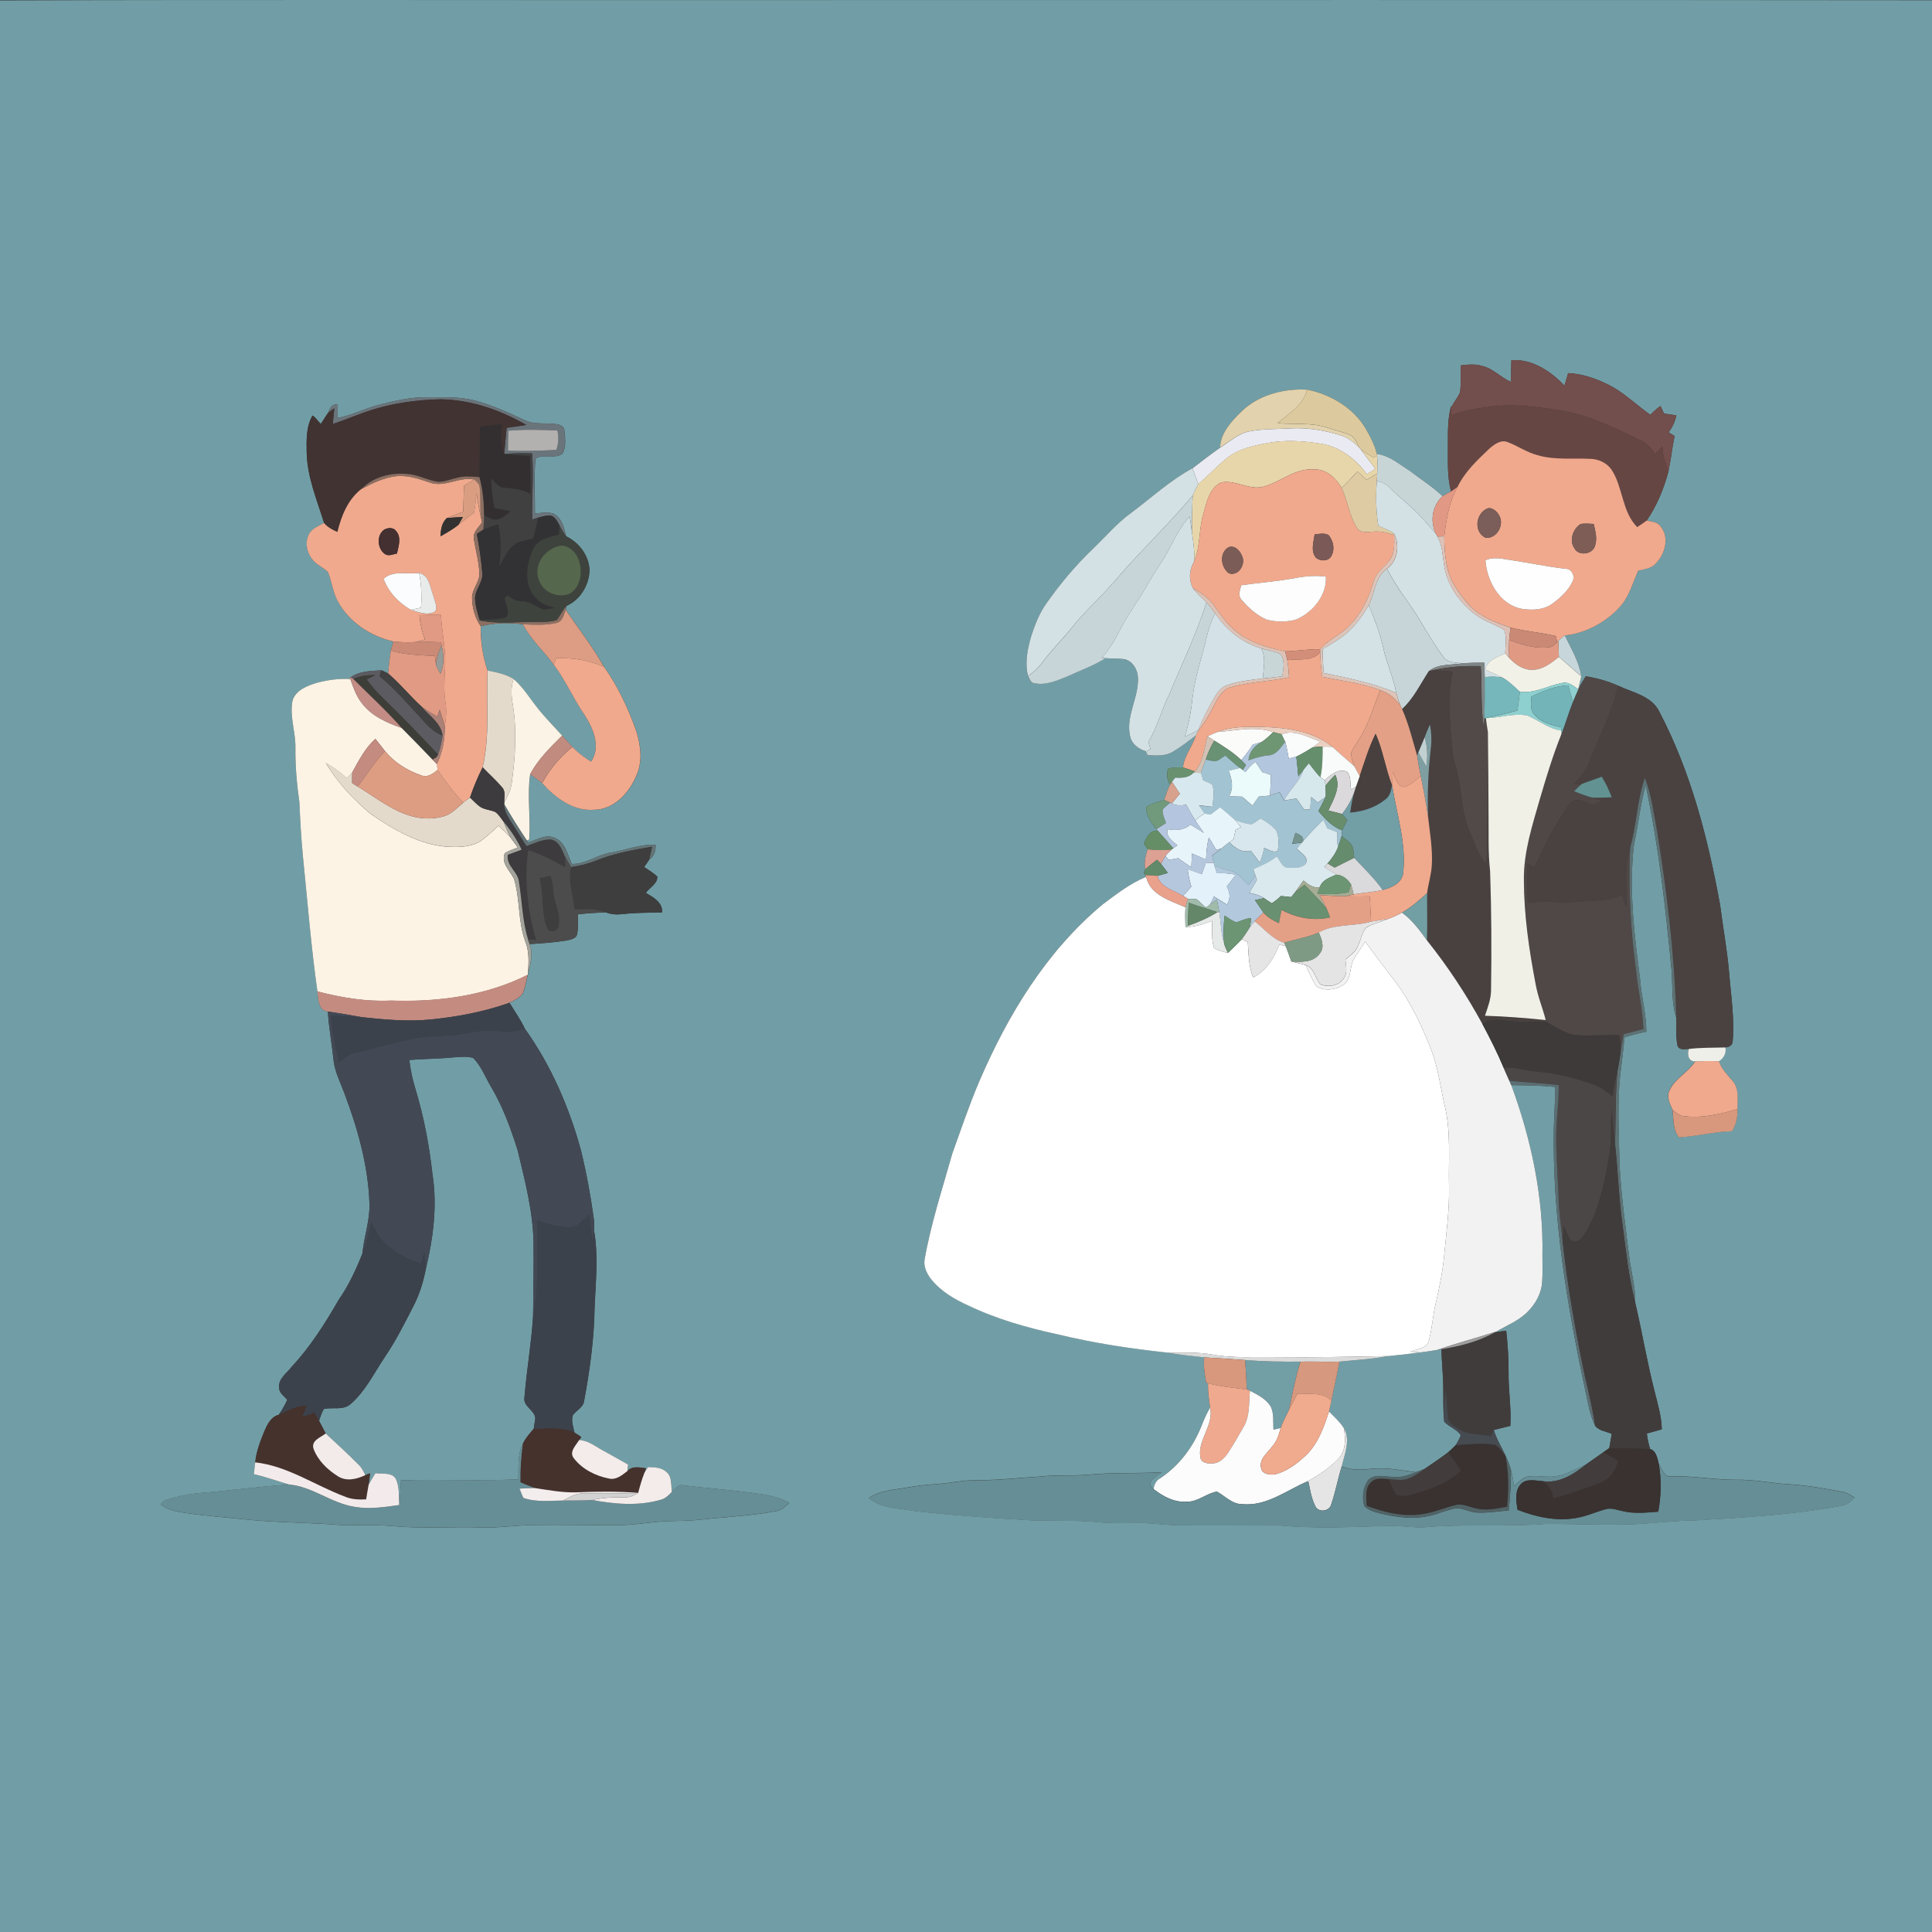 <?xml version="1.0" encoding="utf-8"?>
<!-- Generator: Adobe Illustrator 24.2.0, SVG Export Plug-In . SVG Version: 6.00 Build 0)  -->
<svg version="1.1" id="Calque_1" xmlns="http://www.w3.org/2000/svg" xmlns:xlink="http://www.w3.org/1999/xlink" x="0px" y="0px"
	 viewBox="0 0 450 450" style="enable-background:new 0 0 450 450;" xml:space="preserve">
<rect x="0" y="0" width="450" height="450" fill="#333333" stroke="none"/>
<style type="text/css">
	.st0{fill:#719EA6;}
	.st1{fill:#724E4C;}
	.st2{fill:#E2D2AD;}
	.st3{fill:#DCCA9E;}
	.st4{fill:#6A747B;}
	.st5{fill:#413332;}
	.st6{fill:#664643;}
	.st7{fill:#332F31;}
	.st8{fill:#EAEBF2;}
	.st9{fill:#B2B1AF;}
	.st10{fill:#E8D6AB;}
	.st11{fill:#F0A98D;}
	.st12{fill:#404041;}
	.st13{fill:#C8D5D7;}
	.st14{fill:#D3E1E4;}
	.st15{fill:#DECBA4;}
	.st16{fill:#8C6F62;}
	.st17{fill:#D99D82;}
	.st18{fill:#D3E1E5;}
	.st19{fill:#E19884;}
	.st20{fill:#C7D5D8;}
	.st21{fill:#7B5D59;}
	.st22{fill:#333230;}
	.st23{fill:#323234;}
	.st24{fill:#7E5D57;}
	.st25{fill:#3E433E;}
	.st26{fill:#442F31;}
	.st27{fill:#7A5956;}
	.st28{fill:#DEC4B8;}
	.st29{fill:#DEC1B6;}
	.st30{fill:#55674C;}
	.st31{fill:#7B5C57;}
	.st32{fill:#FEFEFE;}
	.st33{fill:#FBFCFD;}
	.st34{fill:#E8EBEA;}
	.st35{fill:#FCFDFC;}
	.st36{fill:#DEC2B5;}
	.st37{fill:#D4E1E5;}
	.st38{fill:#DC9D84;}
	.st39{fill:#E19A83;}
	.st40{fill:#D4E1E6;}
	.st41{fill:#C98975;}
	.st42{fill:#C6D6DA;}
	.st43{fill:#E09A83;}
	.st44{fill:#CA8A76;}
	.st45{fill:#959B98;}
	.st46{fill:#D38E7A;}
	.st47{fill:#C8D6D8;}
	.st48{fill:#F2F1E7;}
	.st49{fill:#808686;}
	.st50{fill:#524A49;}
	.st51{fill:#5B5B61;}
	.st52{fill:#404140;}
	.st53{fill:#E4DACC;}
	.st54{fill:#494140;}
	.st55{fill:#3E3E39;}
	.st56{fill:#75B7BA;}
	.st57{fill:#C38C85;}
	.st58{fill:#504847;}
	.st59{fill:#FDF3E5;}
	.st60{fill:#FBF3E5;}
	.st61{fill:#8ECFCF;}
	.st62{fill:#73B4B9;}
	.st63{fill:#4A4241;}
	.st64{fill:#E3A086;}
	.st65{fill:#AB8077;}
	.st66{fill:#F0F0E7;}
	.st67{fill:#7F9EA2;}
	.st68{fill:#EBD0C1;}
	.st69{fill:#FBFBFA;}
	.st70{fill:#6E9673;}
	.st71{fill:#FAFCFC;}
	.st72{fill:#48403F;}
	.st73{fill:#C18B7F;}
	.st74{fill:#D1C2B5;}
	.st75{fill:#C1D1D2;}
	.st76{fill:#C48B80;}
	.st77{fill:#699173;}
	.st78{fill:#B2C7DE;}
	.st79{fill:#658F6C;}
	.st80{fill:#F8FBF9;}
	.st81{fill:#DC9D83;}
	.st82{fill:#A2C3D2;}
	.st83{fill:#EBFAFB;}
	.st84{fill:#D7E8ED;}
	.st85{fill:#3D3B3D;}
	.st86{fill:#699170;}
	.st87{fill:#DBD9DB;}
	.st88{fill:#D7E8EE;}
	.st89{fill:#EFA98D;}
	.st90{fill:#678D6C;}
	.st91{fill:#629291;}
	.st92{fill:#5D7275;}
	.st93{fill:#D7A18D;}
	.st94{fill:#729EA6;}
	.st95{fill:#71997C;}
	.st96{fill:#B4C6DF;}
	.st97{fill:#637477;}
	.st98{fill:#E7F5FB;}
	.st99{fill:#D7E7ED;}
	.st100{fill:#D9E9EE;}
	.st101{fill:#A4A49D;}
	.st102{fill:#658E66;}
	.st103{fill:#74938E;}
	.st104{fill:#B5C7DD;}
	.st105{fill:#668C6E;}
	.st106{fill:#3E3E3F;}
	.st107{fill:#4C4C4C;}
	.st108{fill:#DCA193;}
	.st109{fill:#DAD9DB;}
	.st110{fill:#608A69;}
	.st111{fill:#E3F1FB;}
	.st112{fill:#B2C8DC;}
	.st113{fill:#6C9673;}
	.st114{fill:#3E3E3E;}
	.st115{fill:#E9A18C;}
	.st116{fill:#FFFFFF;}
	.st117{fill:#A6AD95;}
	.st118{fill:#699070;}
	.st119{fill:#729FA3;}
	.st120{fill:#E4A087;}
	.st121{fill:#A1BBAB;}
	.st122{fill:#638768;}
	.st123{fill:#E5E9E7;}
	.st124{fill:#F2F2F2;}
	.st125{fill:#6C9573;}
	.st126{fill:#E4E4E4;}
	.st127{fill:#E5E5E6;}
	.st128{fill:#7F9A84;}
	.st129{fill:#C48C81;}
	.st130{fill:#3C424C;}
	.st131{fill:#424955;}
	.st132{fill:#3E3A3A;}
	.st133{fill:#EFEFE9;}
	.st134{fill:#4C4747;}
	.st135{fill:#5B6E73;}
	.st136{fill:#413C3C;}
	.st137{fill:#D8987E;}
	.st138{fill:#9F9E9E;}
	.st139{fill:#DADBDA;}
	.st140{fill:#D7987E;}
	.st141{fill:#D6987E;}
	.st142{fill:#EFA98E;}
	.st143{fill:#464B51;}
	.st144{fill:#FCFCFC;}
	.st145{fill:#F0AA8E;}
	.st146{fill:#46322D;}
	.st147{fill:#E5E5E5;}
	.st148{fill:#F2EBE9;}
	.st149{fill:#F3ECEB;}
	.st150{fill:#668E96;}
	.st151{fill:#393230;}
	.st152{fill:#423C3C;}
	.st153{fill:#433C3C;}
	.st154{fill:#516467;}
	.st155{fill:#F3EBEB;}
	.st156{fill:#F3ECEA;}
	.st157{fill:#F4EDED;}
	.st158{fill:#D3D2D3;}
</style>
<g id="_x23_719ea6ff">
	<path class="st0" d="M0,0.1c59.13-0.2,118.26-0.03,177.38-0.08C268.26,0.04,359.13-0.05,450,0.06V450H0V0.1 M352.02,83.9
		c-0.05,1.68-0.06,3.36-0.11,5.04c-2.35-1.02-4.12-3.11-6.66-3.7c-1.63-0.5-3.35-0.35-5.01-0.13c-0.1,2.08,0.13,4.19-0.16,6.26
		c-0.54,1.27-1.47,2.32-2.08,3.55l0.01-0.45c-0.84,2.92-0.76,5.99-0.77,9c0.02,3.67-0.21,7.4,0.72,10.99
		c-0.65,0.39-1.34,0.71-1.98,1.1c-2.35-2.26-5.13-4-7.72-5.95c-2.38-1.52-4.66-3.51-7.56-3.87c-0.53-2.08-1.52-4.01-2.57-5.86
		c-2.9-4.9-8.17-8.03-13.67-9.13c-5.48-0.32-11.35,1.22-15.36,5.13c-2.32,2.26-4.77,4.92-4.9,8.35c-2.19,1.55-4.34,3.18-6.46,4.83
		c-5.19,2.82-9.55,6.87-14.26,10.38c-3.33,2.39-5.96,5.56-8.91,8.37c-4.02,3.87-7.64,8.15-10.84,12.72
		c-1.63,2.28-2.65,4.92-3.52,7.56c-0.88,3.02-1.57,6.24-0.75,9.35c0.33,0.69,0.57,1.64,1.48,1.71c2.71,0.55,5.34-0.66,7.79-1.66
		c2.94-1.35,6.01-2.44,8.75-4.17c1.48,0.13,2.97,0.04,4.44,0.23c1.78,0.42,2.92,2.21,3.09,3.95c0.42,4.73-2.86,9.12-1.83,13.86
		c0.33,1.91,1.96,3.1,3.7,3.65c0.09,0.22,0.27,0.67,0.37,0.89c1.98,0.12,4.12,0.29,5.91-0.78c1.88-1.11,3.61-2.47,5.35-3.78
		c-0.77,2.57-2.71,4.7-2.98,7.43c-1.15-0.12-2.29,0.07-3.43,0.19c-0.46,1.3-0.29,2.64,0.43,3.81c-0.61,1.12-0.95,2.35-1.37,3.55
		c-1.44,0.43-2.92,0.83-4.2,1.66c-0.04,1.99,1.18,3.71,2.42,5.16l0.25,0.31c-1.82-0.03-2.62,1.56-3.18,3.03
		c0.28,0.45,0.57,0.9,0.87,1.34c-0.56,1.49-0.86,3.08-0.56,4.66c-0.27,0.43-0.48,0.94-0.01,1.33l0.18,0.43
		c-3.73,1.52-6.93,4.04-10.13,6.43c-13.08,10.88-22.12,25.79-28.75,41.27c-2.33,5.48-4.22,11.11-6.24,16.71
		c-2.31,8.22-5,16.35-6.47,24.78c-0.23,1.63,0.54,3.2,1.51,4.46c2.23,2.8,5.38,4.68,8.6,6.13c6.65,3.2,13.8,5.22,20.99,6.77
		c8.39,2.04,16.94,3.32,25.52,4.24c2.81,0.55,5.67,0.76,8.51,1.12c-0.21,1.99,0.13,3.97,0.48,5.91l0.42,0.11
		c-0.08,1.9,0.22,3.8,0.48,5.68c-0.8,1.39-1.45,2.85-2.03,4.34c-1.93,4.87-5.25,9.25-9.64,12.14c-0.95,0.5-1.34,1.48-1.5,2.48
		c-0.62-0.4-0.97-1.17-0.54-1.84c0.73-0.81,1.64-1.43,2.51-2.08c-5.8,0.36-11.63,0.01-17.42,0.6c-3.73,0.28-7.47,0-11.19,0.43
		c-4.82,0.26-9.62,0.88-14.45,0.82c-3.16-0.05-6.25,0.71-9.4,0.91c-2.36,0.14-4.7,0.41-7.03,0.83c-2.99,0.55-6.23,0.6-8.79,2.45
		c2.97,2.48,7.04,2.33,10.65,3c9.02,1.04,18.07,1.64,27.13,2.17c5.25,0.19,10.52-0.1,15.76,0.45c3.11,0.3,6.24,0.18,9.36,0.18
		c3.5-0.02,6.96,0.62,10.47,0.54c7.5-0.02,15.01,0.03,22.52,0.05c8.1,0.74,16.24,0.35,24.35,0.1c3.06-0.2,6.08,0.44,9.14,0.3
		c9.57-0.84,19.21-0.04,28.78-0.81c5.57,0.09,11.15,0.21,16.72,0.17c5.77,0.07,11.5-0.92,17.27-0.95c11.48-0.65,23-1.32,34.33-3.4
		c1.28-0.16,2.24-1.04,3.11-1.92c-0.93-0.63-1.9-1.21-3.02-1.38c-4.12-0.75-8.26-1.53-12.45-1.74c-4.02-0.27-7.98-1.11-12.02-1.03
		c-5.11,0.03-10.17-0.98-15.29-0.8c-1.63,0.23-1.98-1.78-2.79-2.79c-0.31-1.27-0.61-3.21-2.04-3.57c-0.38-1.18-0.62-2.39-0.77-3.62
		c1.15-0.33,2.31-0.65,3.48-0.97c-0.04-2.94-0.91-5.76-1.61-8.59c-1.79-6.92-2.94-13.97-4.58-20.92c0.05-3.28-0.75-6.47-1.27-9.69
		c-0.93-7.41-1.95-14.83-2.38-22.3c-0.13-7.55-0.66-15.14,0.35-22.65c0.31-2.39,0.58-4.77,0.82-7.16c1.66-0.54,3.36-0.96,5.07-1.31
		c-0.01-4.15-1.17-8.17-1.47-12.3c-1.33-10.32-2.65-20.8-1.42-31.2c0.99-4.62,1.47-9.36,2.73-13.91
		c3.05,14.16,4.64,28.59,6.02,42.99c0.32,3.7-0.06,7.53,1.09,11.11c0.07,2.15-0.11,4.33,0.29,6.46c0.32,1.21,1.72,0.93,2.65,0.85
		c-0.48,1.21-0.14,2.97,1.49,2.89c-1.61,2.55-4.62,3.88-5.94,6.65c-0.85,1.49,0.01,3.23,0.65,4.63c0.29,2.14,0,4.72,1.53,6.43
		c4.12-0.25,8.16-1.33,12.3-1.43c0.99-1.54,1.38-3.34,1.29-5.16c-0.05-2.16,0.43-4.64-1.04-6.44c-1.23-1.47-2.66-2.82-3.27-4.69
		c1.11-0.75,1.76-1.87,1.49-3.23c0.75,0.02,1.68-0.48,1.71-1.31c0.48-5.43-0.4-10.84-0.83-16.24c-0.46-5.27-1.43-10.47-2.1-15.71
		c-2.83-15.42-6.78-30.86-14.09-44.82c-1.75-3.78-6.27-4.55-9.69-6.18c-2.39-1.05-4.91-1.75-7.48-2.17
		c-0.62,0.99-1.27,1.97-1.76,3.03c0.19-1.01,0.44-2.01,0.7-3.01c-0.49-3.45-2.36-6.44-3.83-9.53c4.83-0.52,9.35-2.96,12.67-6.47
		c2.27-2.4,3.1-5.67,4.41-8.61c1.42-0.38,3.09-0.48,4.11-1.68c2.15-2.18,3.23-6,1.16-8.59c-0.69-1.14-2.13-1.12-3.27-1.42
		c2.36-3.46,4-7.42,5.06-11.46c0.58-2.72,0.87-5.48,1.43-8.21c-0.47-0.29-0.93-0.58-1.39-0.86c0.89-1.17,1.5-2.52,1.81-3.96
		c-0.96-0.18-1.93-0.26-2.88-0.42c-0.29-0.59-0.57-1.18-0.83-1.77c-0.85,0.61-1.64,1.3-2.36,2.06c-3.43-2.43-6.45-5.5-10.31-7.27
		c-2.77-1.33-5.75-2.31-8.84-2.44c-0.29,0.97-0.56,1.96-0.85,2.93C361.22,86.45,356.84,83.54,352.02,83.9 M88.53,94.22
		c-3.38,0.82-6.49,2.5-9.93,3.14c0.03-1.08,0.05-2.15,0.08-3.22c-1.31-0.06-1.93,0.93-2.28,2.06c-0.62,0.81-1.1,1.72-1.68,2.55
		c-0.68-0.61-1.13-1.49-1.94-1.95c-1.53,2.64-1.4,5.82-1.35,8.78c0.17,5.66,2.4,10.94,4.07,16.27c-1.35,0.71-3,1.3-3.63,2.83
		c-1.07,2.39,0.03,5.35,2.13,6.8c0.79,0.62,1.75,1.05,2.42,1.82c0.89,2.15,1.07,4.55,2.2,6.62c2.61,4.94,7.62,8.28,13.01,9.51
		c-0.21,0.71-0.42,1.42-0.62,2.13c-0.26,1.77-0.47,3.54-0.61,5.32c-0.5-0.28-1.02-0.53-1.54-0.76c-2.46,0.19-5.13,0.13-7.21,1.67
		l-0.24-0.13l0.18,0.51c-2.63-0.15-5.26,0.22-7.8,0.89c-2.22,0.68-4.95,1.71-5.67,4.16c-0.69,3.63,0.75,7.24,0.69,10.88
		c-0.06,4.25,0.3,8.48,0.92,12.68c0.19,4.27,0.42,8.54,0.84,12.8c1.06,10.45,1.9,20.93,3.36,31.32c0.2,1.69,0.18,4.53,2.44,4.71
		c0.23,3.77,0.92,7.49,1.31,11.24c0.27,2.76,1.6,5.24,2.54,7.82c3.11,8.23,5.53,16.84,5.84,25.68c0.13,3.96-1.31,7.73-1.65,11.64
		c-1.5,3.75-3.19,7.43-5.51,10.74c-3.18,5.55-6.64,10.99-11.01,15.69c-1.12,1.47-3.1,2.71-2.88,4.8c-0.02,1.25,1.19,1.97,1.9,2.84
		c-0.55,1.22-1.22,2.39-1.99,3.48c-1.84,0.48-2.67,2.3-3.36,3.89c-0.93,2.31-1.86,4.68-2.09,7.19c-0.14,0.92-0.22,1.84-0.3,2.77
		c2.77,0.61,5.42,1.62,8.13,2.4c-7.1,0.47-14.15,1.46-21.24,2.02c-2.2,0.22-4.38,0.69-6.5,1.29c-0.82,0.26-1.81,0.43-2.11,1.36
		c1.37,1.09,3.11,1.51,4.8,1.79c5.14,0.85,10.36,1.16,15.54,1.73c7.24,0.71,14.52,0.66,21.76,1.25c3.82,0.13,7.64-0.12,11.46,0.2
		c6.98,0.69,14,0.14,20.99,0.35c4.02,0.19,8.02-0.57,12.03-0.49c6.63,0.1,13.25-0.07,19.88-0.06c4.38,0.05,8.69-0.96,13.07-0.95
		c2.03-0.03,4.06-0.09,6.09-0.3c5.81-0.65,11.69-0.89,17.46-1.95c1.34-0.17,2.39-1.05,3.28-1.99c-1.9-1.08-4.03-1.64-6.17-1.96
		c-6.1-0.97-12.28-1.34-18.4-2.11c-1.22-0.35-1.98,0.73-2.69,1.5c-0.29-1.55,0.1-3.54-1.32-4.62c-1.14-1.1-2.8-1.04-4.26-1.11
		c-0.3,0.44-0.59,0.89-0.85,1.35c0.09-0.27,0.28-0.81,0.37-1.08c-1.48-0.19-3.19-0.64-4.32,0.64c0.07-0.5,0.13-0.99,0.17-1.49
		c-2.07-1.21-4.2-2.32-6.28-3.53c-1.63-0.91-3.2-2.14-5.15-2.19c0.13-0.18,0.38-0.54,0.51-0.72c-0.52-0.37-1.05-0.71-1.59-1.03
		c-0.28-1.32-0.84-2.71-0.39-4.06c0.82-1.15,2.43-1.79,2.62-3.32c1.35-7.22,2.35-14.54,2.45-21.89c0.26-5.94,0.91-12-0.15-17.9
		c0.09-0.85,0.06-1.7-0.03-2.53c-0.74-5.41-1.72-10.77-3.01-16.06c-2.75-10.07-6.97-19.79-13.05-28.31c-1-2.13-2.37-4.05-3.59-6.04
		l-0.37,0.14c1.26-0.54,2.57-1.19,3.45-2.28c0.6-1.41,0.82-2.94,1.2-4.41c0.57-2.3,1.28-4.81,0.43-7.13
		c2.86-0.16,5.72-0.37,8.56-0.83c0.96-0.21,2.33-0.41,2.51-1.6c0.28-1.48,0.15-2.99,0.16-4.49c2.15-0.26,4.32-0.38,6.48-0.48
		c1.23,0.51,2.57,0.58,3.88,0.42c3.07-0.34,6.16-0.32,9.25-0.41c0.14-2.36-2.06-3.5-3.79-4.54c0.87-1.22,2.73-2.11,2.67-3.77
		c-0.9-0.91-2.02-1.53-3.07-2.25c0.4-0.58,0.83-1.13,1.19-1.73c1.16-0.78,1.53-2.06,1.48-3.41c-3.58-0.28-6.93,1.22-10.41,1.77
		c-3.17,0.48-5.81,2.71-9.1,2.66c-1.03-2.18-1.53-5.14-4.04-6.11c-2.08-0.89-4.17,0.47-6.1,1.12c-0.12-0.17-0.36-0.51-0.47-0.68
		l0.36,0.23l0.35-0.29c0.37-5.04-0.52-10.19,0.22-15.17c0.94,0.68,1.87,1.37,2.79,2.08c3.06,3.41,7.28,6.62,12.11,6.2
		c4.54-0.05,8.04-3.78,9.72-7.71c1.63-3.32,1.15-7.18,0.1-10.59c-1.88-5.28-4.28-10.43-7.53-15.01c-2.62-4.66-5.93-8.87-8.93-13.28
		c0.05-0.23,0.14-0.68,0.19-0.91c3.23-1.44,5.26-4.86,5.36-8.35c-0.17-3.39-2.43-6.4-5.45-7.85c-0.51-1.97-1-4.36-3.05-5.31
		c-1.36-0.45-2.83-0.09-4.22-0.02c0.02-4.25-0.27-8.54,0.13-12.77c1.78-1.23,4.38,0.18,6.22-1.1c0.97-1.57,0.7-3.62,0.5-5.38
		c0.02-0.97-0.94-1.39-1.75-1.53c-2.46-0.41-5.09,0.2-7.41-0.91c-3.79-1.74-7.59-3.54-11.65-4.59c-3.64-0.99-7.46-0.74-11.19-0.78
		C95.72,92.46,92.1,93.34,88.53,94.22z"/>
	<path class="st0" d="M111.98,145.85c3.21-0.82,6.54-0.86,9.81-0.45c1.81,3.55,4.85,6.2,7.15,9.39c2.83,3.68,4.62,8.01,7.25,11.82
		c2,3.1,3.81,7.39,1.47,10.79c-1.56-0.98-3.06-2.08-4.33-3.42c-0.81-0.87-1.61-1.75-2.4-2.64c-1.88-2.11-3.89-4.11-5.65-6.33
		c-1.87-2.31-3.4-4.91-5.67-6.87c-1.84-1.09-3.97-1.55-6.05-1.94C112.44,152.85,111.94,149.37,111.98,145.85z"/>
	<path class="st0" d="M95.34,246.89c3.44-0.27,6.9-0.26,10.33-0.61c1.51-0.08,3.07-0.31,4.54,0.15c1.92,1.92,2.85,4.56,4.24,6.85
		c2.71,4.58,4.52,9.61,6.12,14.66c1.72,7.17,3.62,14.4,3.7,21.82c0.07,5.63-0.07,11.26-0.11,16.89c-0.39,6.27-1.49,12.46-1.99,18.72
		c-0.57,2.43,3.17,3.27,2.41,5.68c-0.08,0.59-0.17,1.18-0.27,1.78c-0.94,1.05-1.89,2.13-2.51,3.42c-1.34,2.56-0.96,5.54-1.06,8.33
		c-9.11,0.4-18.24-0.07-27.35,0.21c-0.05,1.93-0.17,3.85-0.4,5.77c-0.12-2,0.11-4.12-0.73-6c-0.9-1.73-3.2-1.15-4.79-1.42
		c-0.55,0.88-1.09,1.77-1.6,2.69c0.13-0.89,0.24-1.78,0.33-2.67c-0.37,0.14-0.73,0.28-1.09,0.43c-0.41-0.86-0.86-1.72-1.54-2.39
		c-2.5-2.51-5.1-4.91-7.7-7.31c-0.53-0.98-1-1.99-1.55-2.96c0.34-0.94,0.56-1.96,1.17-2.77c2.07-0.43,4.52,0.41,6.23-1.18
		c3.43-3,5.42-7.2,7.93-10.92c2.58-3.81,4.65-7.94,6.74-12.03c1.35-2.64,2.21-5.49,2.78-8.39c1.74-7.24,2.73-14.79,1.55-22.21
		c-0.74-6.66-1.99-13.27-3.93-19.69C96.1,251.51,95.59,249.22,95.34,246.89z"/>
	<path class="st0" d="M352.01,252.75c3.38,0.02,6.77,0.09,10.14,0.41c0.14,3.13-0.13,6.26-0.23,9.39
		c-0.38,20.68,3.02,41.22,7.35,61.37c0.6,2.77,1.02,5.62,2.28,8.19c0.89,1.16,2.58,1.29,3.86,1.88c-0.18,1.1-0.37,2.21-0.58,3.31
		c-0.47,0.31-0.93,0.63-1.38,0.96c-1.33,0.93-2.64,1.88-3.98,2.8c-2.84,1.27-5.69,3.09-8.93,2.88c-1.62-0.01-3.25-0.3-4.86,0.01
		c-1.22,0.39-2.11,1.38-3.06,2.2c-0.15-1.27-0.35-2.53-0.69-3.76c-0.31-1.21-0.8-2.36-1.32-3.48c-0.93-1.93-2.07-3.77-2.67-5.84
		c1.28-0.33,2.56-0.64,3.85-0.95c0.27-4.19-0.49-8.35-0.41-12.53c0.03-3.22-0.21-6.43-0.55-9.63c-0.89,0.1-1.77,0.22-2.64,0.37
		l0.35-0.19c2.5-1.44,5.27-2.54,7.33-4.64c1.78-1.84,3.15-4.22,3.33-6.81c0.16-2.1,0.06-4.21,0.07-6.32
		C359.53,278.85,356.67,265.4,352.01,252.75z"/>
	<path class="st0" d="M334.88,314.39c0.21-0.04,0.65-0.1,0.87-0.14c0.02,3,0.4,5.99,0.41,8.98c0.06,2.63-0.07,5.27,0.23,7.9
		c1.1,1.27,2.95,1.71,3.85,3.16c-0.29,0.84-0.74,1.62-1.22,2.36c-0.54,0.55-1.1,1.08-1.68,1.59c-1.79,1.38-3.67,2.62-5.53,3.89
		c-0.66,0.27-1.33,0.52-2.01,0.76c-3.34-0.41-6.69-1.15-10.08-0.81c-2.42,0.25-4.91,0.39-7.22-0.52c0.67-2.88,2.1-6.12,0.5-8.95
		c-0.95-1.47-2.24-2.65-3.46-3.87c0.2-0.83,0.39-1.65,0.57-2.47c0.59-3.05,1.33-6.05,1.86-9.12c3.79-0.39,7.62-0.57,11.38-1.3
		c2.5-0.23,5-0.52,7.49-0.86C332.19,314.84,333.54,314.63,334.88,314.39z"/>
</g>
<g id="_x23_724e4cff">
	<path class="st1" d="M352.02,83.9c4.82-0.36,9.2,2.55,12.36,5.94c0.29-0.97,0.56-1.96,0.85-2.93c3.09,0.14,6.07,1.11,8.84,2.44
		c3.86,1.76,6.88,4.84,10.31,7.27c0.72-0.76,1.51-1.45,2.36-2.06c0.27,0.59,0.54,1.18,0.83,1.77c0.95,0.16,1.92,0.24,2.88,0.42
		c-0.31,1.44-0.92,2.79-1.81,3.96c0.46,0.28,0.92,0.57,1.39,0.86c-0.55,2.73-0.85,5.49-1.43,8.21c-0.63-1.88-1.44-3.74-1.37-5.77
		c-0.58,0.6-1.17,1.18-1.75,1.77c-0.87-1.22-1.76-2.53-3.21-3.1c-5.7-2.78-11.45-5.65-17.72-6.87c-5.05-0.82-10.17-1.62-15.3-1.31
		c-3.82,0.39-7.67,0.96-11.31,2.23c0.01-0.61,0.02-1.21,0.04-1.82c0.62-1.23,1.54-2.28,2.08-3.55c0.29-2.07,0.06-4.18,0.16-6.26
		c1.66-0.22,3.38-0.37,5.01,0.13c2.54,0.6,4.31,2.69,6.66,3.7C351.96,87.26,351.97,85.58,352.02,83.9z"/>
</g>
<g id="_x23_e2d2adff">
	<path class="st2" d="M289.1,95.89c4-3.91,9.87-5.46,15.36-5.13c-0.89,3.63-4.25,5.53-6.88,7.81c3.84,0.37,7.81-0.22,11.52,1.03
		c1.8,0.58,3.66,0.99,5.39,1.76c1.22,0.54,1.54,1.99,2.21,3.02c-1.25-1.27-2.67-2.43-4.41-2.96c-3.85-1.23-7.91-1.89-11.96-1.63
		c-3.08,0.18-6.19,0.08-9.23,0.66c-2.66,0.48-4.69,2.4-6.92,3.77C284.33,100.81,286.78,98.15,289.1,95.89z"/>
</g>
<g id="_x23_dcca9eff">
	<path class="st3" d="M304.46,90.75c5.49,1.1,10.76,4.23,13.67,9.13c1.06,1.85,2.05,3.78,2.57,5.86l0.06,0.43
		c-0.29,0.15-0.57,0.29-0.85,0.44c-0.99-0.63-2.01-1.24-2.96-1.94l-0.24-0.3c-0.67-1.04-0.99-2.48-2.21-3.02
		c-1.73-0.77-3.59-1.18-5.39-1.76c-3.72-1.25-7.69-0.66-11.52-1.03C300.21,96.28,303.56,94.38,304.46,90.75z"/>
</g>
<g id="_x23_6a747bff">
	<path class="st4" d="M88.53,94.22c3.57-0.88,7.19-1.76,10.89-1.69c3.74,0.05,7.55-0.21,11.19,0.78c4.06,1.06,7.85,2.86,11.65,4.59
		c2.32,1.11,4.95,0.5,7.41,0.91c0.81,0.14,1.77,0.55,1.75,1.53c0.2,1.76,0.48,3.81-0.5,5.38c-1.84,1.29-4.43-0.13-6.22,1.1
		c-0.4,4.23-0.11,8.52-0.13,12.77c1.39-0.07,2.86-0.43,4.22,0.02c2.05,0.94,2.54,3.33,3.05,5.31c-0.59-0.8-1.06-1.67-1.53-2.54
		c-0.5-0.92-1.02-2.07-2.16-2.3c-0.95-0.04-1.88,0.25-2.78,0.49c-0.48,0.15-0.95,0.3-1.42,0.45c-0.12-5.14,0.41-10.28-0.02-15.41
		c-2.17-0.1-4.34-0.05-6.5,0.13c0.19-2.03,0.36-4.07,0.58-6.09c1.53-0.21,3.06-0.43,4.58-0.66c-6.08-3.5-12.96-5.9-20.03-5.98
		c-5.22,0.13-10.45,0.79-15.45,2.32c-3.27,0.97-6.37,2.38-9.6,3.43c0.11-1.22,0.24-2.45,0.35-3.67c-0.49,0.37-0.97,0.73-1.45,1.1
		c0.35-1.13,0.97-2.12,2.28-2.06c-0.03,1.07-0.05,2.15-0.08,3.22C82.04,96.71,85.15,95.04,88.53,94.22 M118.38,100.32
		c-0.04,1.55-0.07,3.1-0.07,4.65c3.75,0.14,7.52,0.05,11.27-0.18c0.52-1.47,0.6-3.01,0.25-4.53
		C126.02,100.11,122.19,99.99,118.38,100.32z"/>
</g>
<g id="_x23_413332ff">
	<path class="st5" d="M87.12,95.32c5-1.53,10.23-2.2,15.45-2.32c7.07,0.07,13.95,2.48,20.03,5.98c-1.52,0.24-3.05,0.46-4.58,0.66
		c-0.22,2.03-0.39,4.06-0.58,6.09c-1.05-2.17-0.68-4.59-0.54-6.9c-1.71,0.08-3.41,0.31-5.09,0.66c-0.15,3.88,0.01,7.75-0.15,11.63
		c-1.7-0.1-3.43-0.31-5.09,0.13c-1.48,0.32-2.91,0.99-4.45,0.97c-2.22-0.27-4.22-1.4-6.43-1.73c-4.07-0.6-8.56,0.38-11.49,3.4
		c-3.16,2.45-4.67,6.24-5.58,10.02c-1.15-0.5-2.29-1.09-3.11-2.08c-1.66-5.33-3.89-10.61-4.07-16.27c-0.05-2.95-0.18-6.14,1.35-8.78
		c0.81,0.47,1.26,1.34,1.94,1.95c0.59-0.83,1.07-1.74,1.68-2.55c0.48-0.38,0.96-0.74,1.45-1.1c-0.11,1.22-0.24,2.44-0.35,3.67
		C80.75,97.7,83.85,96.29,87.12,95.32z"/>
</g>
<g id="_x23_664643ff">
	<path class="st6" d="M349.27,94.51c5.13-0.31,10.25,0.49,15.3,1.31c6.27,1.21,12.02,4.09,17.72,6.87c1.44,0.58,2.34,1.88,3.21,3.1
		c0.58-0.6,1.17-1.18,1.75-1.77c-0.08,2.03,0.74,3.89,1.37,5.77c-1.06,4.04-2.7,8-5.06,11.46c-0.72,0.54-1.48,1.03-2.22,1.53
		c-3.57-3.63-3.27-9.18-5.93-13.31c-1.09-1.63-3.02-2.53-4.95-2.59c-4.11-0.22-8.33,0.34-12.34-0.86c-2.46-0.62-4.56-2.14-6.91-3.02
		c-1.61-0.68-3.16,0.5-4.31,1.5c-2.79,2.66-5.69,5.36-7.39,8.9c-0.5,0.38-1.02,0.74-1.55,1.08c-0.93-3.59-0.7-7.32-0.72-10.99
		c0.01-3.01-0.07-6.07,0.77-9L338,94.92c-0.03,0.6-0.04,1.21-0.04,1.82C341.6,95.47,345.44,94.9,349.27,94.51z"/>
</g>
<g id="_x23_332f31ff">
	<path class="st7" d="M111.81,99.49c1.67-0.36,3.38-0.58,5.09-0.66c-0.14,2.31-0.51,4.74,0.54,6.9c2,0.18,4.01,0.35,6.02,0.49
		c0.14,2.95,0.13,5.91,0.14,8.86c-1.84-1.08-3.98-1.31-6.06-1.45c-1.41,0.02-2.2-1.28-3.1-2.15c0.07,2.3,0.24,4.61,0.76,6.86
		c1.25,0.25,2.51,0.46,3.75,0.74c-1.12,0.87-2.29,2.07-3.83,1.96c-0.84-0.19-1.6-0.61-2.38-0.97c-0.02-3.01-0.26-6.03-1.09-8.94
		C111.81,107.25,111.66,103.37,111.81,99.49z"/>
</g>
<g id="_x23_eaebf2ff">
	<path class="st8" d="M291.12,100.46c3.04-0.59,6.15-0.48,9.23-0.66c4.04-0.26,8.11,0.4,11.96,1.63c1.73,0.52,3.16,1.69,4.41,2.96
		l0.24,0.3c1.12,1.51,2.26,3,3.39,4.49c-0.66,0.43-1.32,0.85-1.98,1.28c-2.54-3.46-6.13-6.29-10.44-7.06
		c-4.17-0.68-8.47-1-12.65-0.21c-3.45,0.63-7.07,1.42-9.82,3.76c-2.17,1.88-4.2,3.92-6.35,5.83c-0.46-1.23-0.92-2.46-1.36-3.7
		c2.12-1.65,4.27-3.28,6.46-4.83C286.43,102.86,288.46,100.94,291.12,100.46z"/>
</g>
<g id="_x23_b2b1afff">
	<path class="st9" d="M118.38,100.32c3.81-0.33,7.64-0.21,11.45-0.06c0.35,1.51,0.27,3.06-0.25,4.53
		c-3.75,0.22-7.52,0.31-11.27,0.18C118.31,103.42,118.34,101.87,118.38,100.32z"/>
</g>
<g id="_x23_e8d6abff">
	<path class="st10" d="M295.27,103.17c4.18-0.79,8.48-0.47,12.65,0.21c4.31,0.77,7.9,3.6,10.44,7.06c0.66-0.42,1.32-0.85,1.98-1.28
		c-1.13-1.49-2.27-2.98-3.39-4.49c0.95,0.7,1.96,1.31,2.96,1.94c0.28-0.15,0.57-0.29,0.85-0.44c0.11,1.38,0.07,2.75,0.02,4.13
		c-0.83,0.47-1.63,0.96-2.45,1.43c-0.73-0.63-1.44-1.28-2.17-1.92c-1.17,1.32-2.39,2.61-3.67,3.83c-1.34-2.29-3.55-4.4-6.38-4.31
		c-4.36-0.36-7.73,2.87-11.71,3.99c-3.35,0.98-6.51-1.58-9.84-0.98c-2.83,1.15-3.47,4.53-4.23,7.15c-1.16,3.7-0.66,7.76-2.24,11.34
		c0.24-2.11-0.12-4.21-0.38-6.29c-0.17-3.05-0.05-6.1,0.1-9.13c0.4-0.9,0.81-1.79,1.29-2.65c2.15-1.91,4.18-3.95,6.35-5.83
		C288.19,104.59,291.81,103.8,295.27,103.17z"/>
</g>
<g id="_x23_f0a98dff">
	<path class="st11" d="M346.9,104.49c1.15-1,2.71-2.18,4.31-1.5c2.35,0.88,4.45,2.4,6.91,3.02c4.01,1.2,8.23,0.64,12.34,0.86
		c1.93,0.06,3.86,0.96,4.95,2.59c2.66,4.13,2.35,9.69,5.93,13.31c0.74-0.5,1.5-0.99,2.22-1.53c1.14,0.29,2.58,0.28,3.27,1.42
		c2.07,2.59,0.99,6.4-1.16,8.59c-1.02,1.2-2.69,1.31-4.11,1.68c-1.31,2.94-2.14,6.21-4.41,8.61c-3.32,3.51-7.83,5.95-12.67,6.47
		c-0.54,0.37-1.04,0.78-1.5,1.25l-0.29,0.28c-0.07-0.35-0.23-1.05-0.3-1.39c-3.5-0.86-7.11-1.07-10.59-1.98
		c-3.28-1.15-6.73-2.34-9.23-4.87c-1.5-1.51-2.78-3.22-3.86-5.04c-2.02-3.4-2.26-7.49-2.32-11.35c0.47-3.96,1.14-8,3.11-11.53
		C341.2,109.86,344.1,107.15,346.9,104.49 M346.02,118.65c-2.4,1.43-2.67,5.32,0,6.6c2.62,0.29,4.45-3.03,3.16-5.2
		C348.62,118.99,347.21,117.8,346.02,118.65 M368.11,122.08c-1.73,1.12-2.67,3.78-1.42,5.58c0.97,1.99,4.39,1.48,4.85-0.65
		c0.53-1.64,0.03-3.35-0.33-4.97C370.17,122.01,369.12,121.84,368.11,122.08 M345.98,130.51c0.37,4.8,3.23,10.19,8.29,11.27
		c2.44,0.4,5.19,0.37,7.27-1.15c1.96-1.38,3.79-3.11,4.8-5.32c0.54-1.15-0.31-2.88-1.68-2.82c-4.26-0.51-8.48-1.37-12.72-2.03
		C349.96,130.18,347.88,129.6,345.98,130.51z"/>
	<path class="st11" d="M294.4,113.33c3.97-1.12,7.35-4.35,11.71-3.99c2.83-0.09,5.04,2.03,6.38,4.31c1.4,2.99,1.75,6.42,3.54,9.23
		c0.77,1.44,2.52,0.97,3.84,0.95c1.66-0.18,3.3,0.26,4.86,0.78c0.05,2.07,0.22,4.46-1.26,6.13c-1.3,1.52-3.03,2.8-3.55,4.83
		c-1.17,4.09-3.22,8.01-6.38,10.92c-1.98,1.64-4.36,2.78-6.06,4.75c-2.73-0.12-5.43,0.46-8.15,0.47c-4.21-0.86-8.57-2.09-11.85-5.01
		c-2.04-1.67-3.42-3.95-5-6.02c-1.22-1.62-2.96-2.72-4.68-3.73c-0.94-1.99-0.82-4.22,0.29-6.11c1.58-3.58,1.08-7.64,2.24-11.34
		c0.75-2.62,1.4-6,4.23-7.15C287.88,111.75,291.05,114.31,294.4,113.33 M306.21,124.47c-0.25,1.74-0.95,3.81,0.24,5.36
		c0.96,0.97,3.08,0.97,3.68-0.41c0.87-1.52,0.38-3.45-0.65-4.76C308.48,124.05,307.29,124.37,306.21,124.47 M285.88,127.63
		c-1.9,1.46-1.48,4.54,0.36,5.91c2.3,0.77,4.06-2.29,2.99-4.16C288.75,128.1,287.26,126.71,285.88,127.63 M289.1,136.32
		c-0.3,1.11-0.83,2.43,0.1,3.42c1.59,1.88,3.54,3.58,5.81,4.59c2.25,0.58,4.73,0.62,6.96-0.06c3.85-1.7,7.07-5.6,6.85-9.97
		c-2.3-0.28-4.63-0.13-6.9,0.3C297.69,135.41,293.37,135.73,289.1,136.32z"/>
	<path class="st11" d="M91.26,111.06c2.97-0.64,5.91,0.3,8.68,1.26c3.53,1.38,6.93-1.39,10.52-0.65c-0.8,0.5-1.6,0.99-2.4,1.49
		c-0.07,2.01-0.08,4.02-0.18,6.03c-1.28,0.48-2.57,0.92-3.82,1.49c-1.18,1.1-1.4,2.71-1.47,4.24c1.42-0.8,2.85-1.62,4.14-2.63
		c1.22-0.96,2.39-2.02,3.68-2.88c0.26-1.49,0.44-3,0.57-4.51c0.25,1.78,0.57,3.54,0.98,5.28c0.1,0.49,0.21,0.98,0.31,1.47
		c-0.73,1.2-2.2,2.31-1.9,3.86c0.41,2.68,1.2,5.31,1.28,8.03c0.07,1.97-1.55,3.5-1.7,5.42c-0.01,2.42,0.61,4.88,2.01,6.88
		c-0.04,3.52,0.46,7.01,1.59,10.35c-0.32,7.5,0.59,15.16-1.15,22.54c-1.14,2.28-2.13,4.62-2.94,7.04c-0.52,0.38-1.04,0.75-1.54,1.16
		c-2.29-2.3-4.18-4.94-6.03-7.59c-0.06-0.46-0.11-0.92-0.14-1.38c1.34-2.73,1.87-5.73,1.85-8.76c0.27-1.84,0.46-3.7,0.15-5.55
		c-0.4-2.61-0.26-5.24-0.1-7.86c0.26-4.22-0.7-8.37-0.97-12.56c-1.66-0.03-3.33-0.01-4.99,0.06c0.15,1.94,0.57,3.85,1.28,5.66
		c-0.76,0.2-1.52,0.41-2.29,0.6c-1.69,0.08-3.39,0.07-5.07-0.14c-5.38-1.23-10.4-4.57-13.01-9.51c-1.12-2.07-1.3-4.47-2.2-6.62
		c-0.67-0.76-1.63-1.19-2.42-1.82c-2.1-1.44-3.2-4.41-2.13-6.8c0.62-1.52,2.28-2.11,3.63-2.83c0.82,0.98,1.96,1.58,3.11,2.08
		c0.92-3.77,2.43-7.56,5.58-10.02C86.43,112.69,88.75,111.55,91.26,111.06 M89.24,123.55c-1.57,1.44-1.28,4.29,0.41,5.49
		c0.85,0.61,1.89,0.03,2.8-0.1c0.38-1.68,1.11-3.79-0.19-5.24C91.59,122.72,90.07,122.87,89.24,123.55 M89.34,134.82
		c1.16,3.12,3.51,5.59,6.37,7.23c1.76,0.56,3.82,1.4,5.58,0.41c0.8-1.14-0.18-2.55-0.38-3.75c-0.77-1.9-0.89-4.71-3.29-5.25
		C94.87,133.83,91.6,132.74,89.34,134.82z"/>
	<path class="st11" d="M299.84,153.77c2.54-0.41,5.82,0.43,7.66-1.87c0.04,1.92,0.24,3.84,0.48,5.74c4.52,0.93,9.16,1.45,13.49,3.11
		c-1.61,4.05-2.79,8.35-5.27,11.99c-0.52,0.82-1.11,1.62-1.45,2.54c-0.12,1.08,0.32,2.11,0.64,3.12c-1.69-1.48-3.41-2.94-5.05-4.46
		c-4.66-3.8-10.99-4.5-16.79-4.63c-3.34-0.01-6.82-0.13-9.96,1.18c-0.8,0.3-1.57,0.66-2.33,1.03c-0.81,2.77-0.95,5.91-2.96,8.16
		c-0.92-0.33-1.83-0.65-2.76-0.92c0.27-2.73,2.21-4.86,2.98-7.43c0.1-0.22,0.32-0.66,0.42-0.88c1.39-1.8,2.66-3.69,3.63-5.76
		c0.98-1.84,1.99-4.12,4.24-4.65c4.38-1.27,9.01-1.29,13.45-2.28C300.16,156.42,300.06,155.09,299.84,153.77z"/>
	<path class="st11" d="M129.5,153.32c3.81-0.18,7.68,0.43,11.18,1.98c3.25,4.58,5.65,9.72,7.53,15.01c1.05,3.41,1.53,7.27-0.1,10.59
		c-1.68,3.92-5.18,7.66-9.72,7.71c-4.83,0.42-9.06-2.79-12.11-6.2c1.76-3.25,4.16-6.13,7.06-8.43c1.27,1.34,2.77,2.44,4.33,3.42
		c2.34-3.4,0.53-7.7-1.47-10.79c-2.64-3.8-4.43-8.13-7.25-11.82C129.08,154.42,129.36,153.69,129.5,153.32z"/>
	<path class="st11" d="M394.86,247.21c1.84-0.05,3.68-0.14,5.53-0.01c0.61,1.87,2.04,3.22,3.27,4.69c1.48,1.81,0.99,4.29,1.04,6.44
		c-4.12,1.22-8.44,2.21-12.75,1.6c-0.96-0.14-1.67-0.84-2.37-1.44c-0.64-1.4-1.5-3.14-0.65-4.63
		C390.24,251.09,393.25,249.76,394.86,247.21z"/>
</g>
<g id="_x23_404041ff">
	<path class="st12" d="M117.43,105.73c2.16-0.18,4.34-0.23,6.5-0.13c0.43,5.13-0.1,10.27,0.02,15.41c0.47-0.15,0.95-0.3,1.42-0.45
		c-0.37,1.65-0.75,3.3-1.17,4.94c-1.63,0.36-3.44,0.49-4.75,1.63c-1.43,1.34-2.19,3.19-3.16,4.86c0.28-3.27,0.54-6.59-0.29-9.81
		c-1.16,0.35-2.32,0.7-3.43,1.19c0.1-1.1,0.14-2.2,0.16-3.31c0.77,0.36,1.54,0.77,2.38,0.97c1.54,0.11,2.71-1.09,3.83-1.96
		c-1.25-0.28-2.5-0.49-3.75-0.74c-0.53-2.25-0.7-4.56-0.76-6.86c0.89,0.87,1.69,2.17,3.1,2.15c2.08,0.15,4.22,0.38,6.06,1.45
		c-0.01-2.95-0.01-5.91-0.14-8.86C121.44,106.08,119.43,105.91,117.43,105.73z"/>
</g>
<g id="_x23_c8d5d7ff">
	<path class="st13" d="M320.7,105.74c2.9,0.36,5.17,2.35,7.56,3.87c2.59,1.96,5.36,3.7,7.72,5.95c-2.38,2.23-2.96,5.79-1.56,8.72
		c-1.11-1.31-2.27-2.57-3.41-3.86c-2.22-2.51-4.99-4.44-7.32-6.84c-0.78-0.88-1.86-1.33-2.99-1.56c0.03-0.57,0.06-1.15,0.08-1.72
		c0.05-1.38,0.09-2.75-0.02-4.13L320.7,105.74z"/>
</g>
<g id="_x23_d3e1e4ff">
	<path class="st14" d="M263.48,119.44c4.71-3.52,9.07-7.56,14.26-10.38c0.44,1.23,0.9,2.47,1.36,3.7c-0.48,0.86-0.89,1.75-1.29,2.65
		c-5.87,7.03-12.57,13.32-18.5,20.3c-3.07,3.55-6.62,6.66-9.54,10.34c-2.23,2.8-4.83,5.3-6.95,8.19c-0.92,1.26-2.06,2.34-3.36,3.2
		c-0.82-3.11-0.13-6.33,0.75-9.35c0.86-2.64,1.89-5.28,3.52-7.56c3.2-4.57,6.81-8.85,10.84-12.72
		C257.52,125,260.15,121.83,263.48,119.44z"/>
</g>
<g id="_x23_decba4ff">
	<path class="st15" d="M312.49,113.65c1.28-1.21,2.5-2.5,3.67-3.83c0.73,0.63,1.44,1.28,2.17,1.92c0.82-0.47,1.63-0.96,2.45-1.43
		c-0.03,0.57-0.05,1.15-0.08,1.72c-0.29,3.47-0.19,6.97,0.32,10.42c1.25,0.52,2.53,0.99,3.66,1.76l0.05,0.4
		c-1.56-0.52-3.2-0.96-4.86-0.78c-1.32,0.02-3.06,0.49-3.84-0.95C314.24,120.07,313.89,116.63,312.49,113.65z"/>
</g>
<g id="_x23_8c6f62ff">
	<path class="st16" d="M84.19,113.9c2.94-3.02,7.43-4,11.49-3.4c2.21,0.32,4.21,1.45,6.43,1.73c1.54,0.02,2.97-0.65,4.45-0.97
		c1.66-0.44,3.4-0.24,5.09-0.13c0.83,2.91,1.07,5.93,1.09,8.94c-0.02,1.1-0.06,2.21-0.16,3.31c-0.52,0.31-1.03,0.65-1.53,0.98
		c0.59,3.02,1.03,6.06,1.29,9.13c0.2,2.11-1.62,3.75-1.7,5.81c0.05,1.78,0.6,3.51,1.09,5.21c4.22,0.91,8.53,0.31,12.8,0.37
		c1.72-0.07,3.53,0.1,5.18-0.49c0.77-1.07,1.33-2.28,2.22-3.26c-0.05,0.23-0.14,0.68-0.19,0.91c-0.41,1.16-0.75,2.8-2.19,3.06
		c-2.54,0.58-5.19,0.43-7.77,0.31c-3.28-0.41-6.6-0.37-9.81,0.45c-1.4-2-2.02-4.46-2.01-6.88c0.14-1.93,1.77-3.45,1.7-5.42
		c-0.08-2.72-0.87-5.35-1.28-8.03c-0.3-1.55,1.18-2.66,1.9-3.86c-0.1-0.49-0.21-0.98-0.31-1.47c-0.18-2.21,0.03-4.44-0.25-6.63
		c-0.02-0.84-0.74-1.34-1.27-1.88c-3.59-0.73-7,2.04-10.52,0.65c-2.77-0.96-5.71-1.9-8.68-1.26
		C88.75,111.55,86.43,112.69,84.19,113.9z"/>
</g>
<g id="_x23_d99d82ff">
	<path class="st17" d="M110.46,111.66c0.52,0.54,1.25,1.05,1.27,1.88c0.28,2.2,0.07,4.43,0.25,6.63c-0.41-1.74-0.74-3.51-0.98-5.28
		c-0.13,1.51-0.31,3.01-0.57,4.51c-1.3,0.86-2.46,1.92-3.68,2.88c0.39-0.61,0.71-1.25,1.07-1.87c-1.26,0.07-2.5,0.15-3.75,0.26
		c1.25-0.57,2.54-1.01,3.82-1.49c0.1-2.01,0.11-4.02,0.18-6.03C108.86,112.65,109.66,112.16,110.46,111.66z"/>
</g>
<g id="_x23_d3e1e5ff">
	<path class="st18" d="M320.7,112.02c1.13,0.22,2.21,0.68,2.99,1.56c2.33,2.4,5.09,4.34,7.32,6.84c1.14,1.28,2.3,2.55,3.41,3.86
		c0.1,0.17,0.3,0.52,0.4,0.7c1.13,1.97,1.17,4.29,1.52,6.47c0.66,4.89,3.77,9.21,7.76,12c1.93,1.38,4.27,1.99,6.26,3.27
		c0.64,1.74,0.29,3.65,0.23,5.46c-1.81,0.89-4.25,1.52-4.6,3.85c1.37,0.59,2.76,1.14,4.09,1.84c-1.4-0.33-2.84-0.28-4.25-0.16
		c-0.04-1.12-0.06-2.24-0.12-3.36c-1.6-0.01-3.2,0.03-4.8,0.12c-1.64-0.13-3.68,0.02-4.75-1.5c-3.18-4.24-5.49-9.06-8.64-13.34
		c-1.67-2.26-3.14-4.66-4.47-7.13c2.53-1.92,3.03-5.53,1.64-8.28c-1.12-0.76-2.41-1.23-3.66-1.76
		C320.5,119,320.41,115.5,320.7,112.02z"/>
	<path class="st18" d="M270.2,131.41c2.53-3.57,3.83-7.91,6.91-11.1c0.2,1.41,0.4,2.82,0.6,4.23c0.26,2.08,0.62,4.19,0.38,6.29
		c-1.11,1.89-1.23,4.12-0.29,6.11c0.93,1.25,2.1,2.27,3.21,3.35c-2.31,7.39-5.74,14.36-8.69,21.5c-1.81,3.6-2.73,7.6-4.87,11.03
		c0.17,0.57,0.35,1.13,0.53,1.7c-0.27,0.12-0.82,0.36-1.09,0.48c-1.75-0.55-3.37-1.74-3.7-3.65c-1.03-4.74,2.25-9.13,1.83-13.86
		c-0.17-1.74-1.31-3.53-3.09-3.95c-1.47-0.19-2.96-0.1-4.44-0.23c-0.2-0.02-0.62-0.05-0.83-0.07c1.58-1.92,2.96-3.99,4.04-6.22
		c1.93-3.88,4.61-7.32,6.72-11.1C268.29,134.39,269.22,132.88,270.2,131.41z"/>
</g>
<g id="_x23_e19884ff">
	<path class="st19" d="M337.96,114.47c0.53-0.33,1.05-0.7,1.55-1.08c-1.98,3.53-2.64,7.57-3.11,11.53
		c-0.39,0.02-1.18,0.05-1.58,0.06c-0.1-0.18-0.3-0.52-0.4-0.7c-1.4-2.93-0.82-6.48,1.56-8.72
		C336.62,115.17,337.3,114.85,337.96,114.47z"/>
</g>
<g id="_x23_c7d5d8ff">
	<path class="st20" d="M259.32,135.71c5.93-6.98,12.63-13.27,18.5-20.3c-0.16,3.03-0.28,6.09-0.1,9.13c-0.19-1.41-0.4-2.82-0.6-4.23
		c-3.08,3.2-4.38,7.53-6.91,11.1c-0.98,1.47-1.91,2.98-2.78,4.52c-2.11,3.78-4.79,7.22-6.72,11.1c-1.09,2.23-2.47,4.3-4.04,6.22
		c0.21,0.02,0.63,0.05,0.83,0.07c-2.74,1.73-5.82,2.82-8.75,4.17c-2.45,1-5.08,2.22-7.79,1.66c-0.92-0.07-1.15-1.03-1.48-1.71
		c1.3-0.86,2.44-1.94,3.36-3.2c2.12-2.89,4.72-5.38,6.95-8.19C252.7,142.36,256.24,139.25,259.32,135.71z"/>
	<path class="st20" d="M318.81,141c1.42-2.83,1.4-6.56,4.22-8.51c1.33,2.48,2.79,4.88,4.47,7.13c3.14,4.27,5.46,9.09,8.64,13.34
		c1.06,1.52,3.11,1.38,4.75,1.5c-2.67,0.52-5.82,0.04-8.06,1.85c-1.98,3.02-3.54,6.38-6.25,8.85c-0.1-0.23-0.32-0.68-0.42-0.91
		c-0.39-0.93-0.69-1.89-0.94-2.86c-0.67-3.65-2.3-7.03-3.07-10.65C321.39,147.38,320.17,144.15,318.81,141z"/>
	<path class="st20" d="M281.01,140.3c0.75,0.8,1.41,1.7,2.05,2.6c-0.87,1.66-1.54,3.42-1.94,5.25c-1.08,4.79-2.8,9.45-3.35,14.36
		c-0.33,3.07-0.88,6.11-1.79,9.06c1.03-0.5,2.07-0.98,3.11-1.47l-0.15,0.35c-0.1,0.22-0.32,0.66-0.42,0.88
		c-1.74,1.31-3.47,2.67-5.35,3.78c-1.78,1.07-3.92,0.9-5.91,0.78c-0.09-0.22-0.27-0.66-0.37-0.89c0.27-0.12,0.82-0.36,1.09-0.48
		c-0.19-0.57-0.36-1.14-0.53-1.7c2.14-3.43,3.06-7.43,4.87-11.03C275.27,154.65,278.7,147.69,281.01,140.3z"/>
</g>
<g id="_x23_7b5d59ff">
	<path class="st21" d="M346.02,118.65c1.19-0.85,2.6,0.34,3.16,1.41c1.29,2.16-0.54,5.48-3.16,5.2
		C343.36,123.97,343.62,120.08,346.02,118.65z"/>
</g>
<g id="_x23_333230ff">
	<path class="st22" d="M104.07,120.67c1.25-0.12,2.49-0.19,3.75-0.26c-0.36,0.62-0.69,1.27-1.07,1.87
		c-1.29,1.01-2.72,1.83-4.14,2.63C102.67,123.38,102.88,121.78,104.07,120.67z"/>
</g>
<g id="_x23_323234ff">
	<path class="st23" d="M125.38,120.56c0.91-0.24,1.83-0.52,2.78-0.49c1.14,0.23,1.65,1.38,2.16,2.3c-0.02,0.71-0.07,1.42-0.12,2.13
		c-2.3,0.61-5.13,1.16-6.13,3.64c-1.5,3.47-2.15,8.16,0.75,11.11c1.06,1.4,2.82,1.83,4.41,2.34c-0.91,0.14-1.81,0.43-2.73,0.36
		c-1.64-0.55-3.01-1.87-4.83-1.89c-1.23,0.01-2.37-0.4-3.22-1.31c-0.43,0-0.77,0.27-0.92,0.66c0.21,1.39,1.37,3.02,0.42,4.34
		c-1.95,0.76-4.16,0.44-6.21,0.74c-0.49-1.7-1.05-3.42-1.09-5.21c0.08-2.07,1.89-3.7,1.7-5.81c-0.27-3.06-0.71-6.11-1.29-9.13
		c0.51-0.33,1.01-0.67,1.53-0.98c1.11-0.49,2.27-0.84,3.43-1.19c0.83,3.22,0.57,6.54,0.29,9.81c0.96-1.67,1.73-3.52,3.16-4.86
		c1.31-1.14,3.12-1.27,4.75-1.63C124.63,123.87,125.01,122.22,125.38,120.56z"/>
</g>
<g id="_x23_7e5d57ff">
	<path class="st24" d="M368.11,122.08c1.02-0.24,2.07-0.06,3.1-0.04c0.36,1.62,0.86,3.33,0.33,4.97c-0.46,2.12-3.88,2.64-4.85,0.65
		C365.43,125.86,366.37,123.2,368.11,122.08z"/>
</g>
<g id="_x23_3e433eff">
	<path class="st25" d="M130.32,122.37c0.47,0.87,0.94,1.75,1.53,2.54c3.02,1.45,5.28,4.46,5.45,7.85c-0.09,3.49-2.12,6.91-5.36,8.35
		c-0.88,0.98-1.45,2.19-2.22,3.26c-1.65,0.6-3.46,0.42-5.18,0.49c-4.27-0.06-8.58,0.54-12.8-0.37c2.05-0.3,4.26,0.02,6.21-0.74
		c0.94-1.31-0.21-2.95-0.42-4.34c0.15-0.4,0.49-0.66,0.92-0.66c0.85,0.91,1.99,1.32,3.22,1.31c1.82,0.02,3.19,1.34,4.83,1.89
		c0.92,0.07,1.83-0.21,2.73-0.36c-1.59-0.51-3.35-0.94-4.41-2.34c-2.9-2.96-2.25-7.64-0.75-11.11c1-2.49,3.84-3.03,6.13-3.64
		C130.25,123.8,130.3,123.09,130.32,122.37 M129.99,127.22c-3.22,0.83-5.79,4.46-4.53,7.75c0.9,3.08,4.77,4.65,7.58,3.16
		c2.66-2.03,2.79-6.09,1.24-8.83C133.38,127.93,131.69,126.66,129.99,127.22z"/>
</g>
<g id="_x23_442f31ff">
	<path class="st26" d="M89.24,123.55c0.83-0.68,2.35-0.83,3.02,0.15c1.3,1.45,0.57,3.56,0.19,5.24c-0.91,0.13-1.95,0.71-2.8,0.1
		C87.95,127.84,87.66,124.99,89.24,123.55z"/>
</g>
<g id="_x23_7a5956ff">
	<path class="st27" d="M306.21,124.47c1.08-0.1,2.27-0.42,3.27,0.19c1.03,1.31,1.52,3.23,0.65,4.76c-0.6,1.38-2.72,1.38-3.68,0.41
		C305.26,128.28,305.96,126.21,306.21,124.47z"/>
</g>
<g id="_x23_dec4b8ff">
	<path class="st28" d="M324.67,124.21c1.39,2.75,0.89,6.36-1.64,8.28c-2.82,1.96-2.8,5.68-4.22,8.51c-1.7,2.82-3.69,5.57-6.42,7.47
		c-1.39,0.98-2.86,1.84-4.31,2.71c-0.01,1.86,0.08,3.72,0.24,5.57c5.71,1.22,11.49,2.33,16.89,4.64c0.25,0.97,0.55,1.93,0.94,2.86
		c-1.19-1.6-2.78-2.89-4.69-3.5c-4.34-1.66-8.97-2.18-13.49-3.11c-0.24-1.9-0.44-3.82-0.48-5.74l-0.02-0.66
		c1.7-1.97,4.08-3.11,6.06-4.75c3.16-2.91,5.21-6.82,6.38-10.92c0.51-2.04,2.24-3.32,3.55-4.83c1.48-1.66,1.3-4.06,1.26-6.13
		L324.67,124.21z"/>
</g>
<g id="_x23_dec1b6ff">
	<path class="st29" d="M334.81,124.98c0.4-0.02,1.19-0.05,1.58-0.06c0.06,3.86,0.3,7.95,2.32,11.35c1.08,1.82,2.36,3.54,3.86,5.04
		c2.5,2.52,5.94,3.72,9.23,4.87c-0.11,0.97-0.21,1.94-0.29,2.92c-0.08,1.37-0.06,2.74-0.02,4.11c-0.31-0.34-0.62-0.68-0.92-1.03
		c0.07-1.81,0.42-3.72-0.23-5.46c-1.98-1.28-4.33-1.88-6.26-3.27c-3.99-2.78-7.1-7.11-7.76-12
		C335.98,129.27,335.94,126.95,334.81,124.98z"/>
</g>
<g id="_x23_55674cff">
	<path class="st30" d="M129.99,127.22c1.71-0.56,3.4,0.71,4.29,2.07c1.55,2.75,1.42,6.8-1.24,8.83c-2.8,1.49-6.68-0.08-7.58-3.16
		C124.2,131.69,126.77,128.06,129.99,127.22z"/>
</g>
<g id="_x23_7b5c57ff">
	<path class="st31" d="M285.88,127.63c1.39-0.92,2.88,0.47,3.35,1.75c1.07,1.87-0.69,4.93-2.99,4.16
		C284.4,132.16,283.97,129.09,285.88,127.63z"/>
</g>
<g id="_x23_fefefeff">
	<path class="st32" d="M345.98,130.51c1.9-0.91,3.99-0.33,5.96-0.05c4.24,0.66,8.46,1.52,12.72,2.03c1.37-0.07,2.23,1.67,1.68,2.82
		c-1.01,2.21-2.85,3.94-4.8,5.32c-2.08,1.52-4.83,1.55-7.27,1.15C349.21,140.7,346.34,135.31,345.98,130.51z"/>
</g>
<g id="_x23_fbfcfdff">
	<path class="st33" d="M89.34,134.82c2.26-2.08,5.54-0.98,8.29-1.36c0.5,2.66,0.65,5.38,0.42,8.08c-0.78,0.17-1.56,0.33-2.34,0.51
		C92.85,140.41,90.49,137.94,89.34,134.82z"/>
</g>
<g id="_x23_e8ebeaff">
	<path class="st34" d="M97.63,133.46c2.4,0.54,2.51,3.35,3.29,5.25c0.2,1.2,1.18,2.62,0.38,3.75c-1.76,0.98-3.82,0.15-5.58-0.41
		c0.77-0.17,1.56-0.33,2.34-0.51C98.28,138.84,98.13,136.13,97.63,133.46z"/>
</g>
<g id="_x23_fcfdfcff">
	<path class="st35" d="M289.1,136.32c4.27-0.6,8.58-0.92,12.83-1.72c2.27-0.43,4.6-0.59,6.9-0.3c0.22,4.37-3,8.28-6.85,9.97
		c-2.23,0.68-4.71,0.64-6.96,0.06c-2.27-1-4.22-2.71-5.81-4.59C288.28,138.76,288.81,137.44,289.1,136.32z"/>
</g>
<g id="_x23_dec2b5ff">
	<path class="st36" d="M277.8,136.95c1.72,1.01,3.46,2.11,4.68,3.73c1.59,2.07,2.96,4.35,5,6.02c3.29,2.91,7.64,4.14,11.85,5.01
		c0.17,0.69,0.35,1.37,0.51,2.06c0.22,1.32,0.31,2.65,0.41,3.99c-4.45,0.99-9.07,1.01-13.45,2.28c-2.25,0.53-3.25,2.81-4.24,4.65
		c-0.97,2.06-2.24,3.96-3.63,5.76l0.15-0.35c1.07-2.79,2.46-5.46,4.01-8.02c0.63-1.07,1.49-2.09,2.71-2.48
		c2.67-0.97,5.54-1.22,8.34-1.56c1.5-0.17,3-0.32,4.51-0.49c0.26-1.74,0.75-3.77-0.47-5.26c-1.42-0.62-2.97-0.83-4.45-1.27
		c-4.4-1.29-8.17-4.33-10.68-8.13c-0.64-0.9-1.3-1.79-2.05-2.6C279.89,139.22,278.73,138.19,277.8,136.95z"/>
</g>
<g id="_x23_d4e1e5ff">
	<path class="st37" d="M318.81,141c1.36,3.16,2.57,6.38,3.33,9.74c0.77,3.62,2.4,7,3.07,10.65c-5.41-2.31-11.18-3.42-16.89-4.64
		c-0.16-1.85-0.24-3.71-0.24-5.57c1.45-0.87,2.92-1.73,4.31-2.71C315.13,146.56,317.11,143.81,318.81,141z"/>
</g>
<g id="_x23_dc9d84ff">
	<path class="st38" d="M131.75,142.03c3,4.41,6.31,8.62,8.93,13.28c-3.5-1.55-7.36-2.16-11.18-1.98c-0.14,0.37-0.42,1.1-0.55,1.47
		c-2.3-3.2-5.35-5.84-7.15-9.39c2.58,0.12,5.23,0.27,7.77-0.31C131,144.83,131.34,143.18,131.75,142.03z"/>
</g>
<g id="_x23_e19a83ff">
	<path class="st39" d="M97.71,143.29c1.66-0.07,3.33-0.09,4.99-0.06c0.27,4.2,1.22,8.35,0.97,12.56c-0.16,2.62-0.29,5.25,0.1,7.86
		c0.31,1.85,0.12,3.72-0.15,5.55c-0.39-1.3-0.82-2.6-1.22-3.89c-0.18,0.55-0.37,1.1-0.55,1.65c-1.19-0.73-2.39-1.45-3.53-2.26
		c-2.77-2.49-5.08-5.44-7.92-7.84c0.14-1.78,0.35-3.55,0.61-5.32c3.34,0.98,6.82,1.07,10.28,1.24c0.08,0.68,0.17,1.36,0.27,2.04
		c0.19,0.77,0.68,1.41,1.02,2.12c0.96-2.11,0.79-4.44,0.28-6.63c-0.03-0.18-0.09-0.53-0.12-0.71c-2.01-0.1-4.03-0.09-6.04-0.06
		c0.76-0.18,1.53-0.39,2.29-0.6C98.27,147.14,97.86,145.23,97.71,143.29z"/>
</g>
<g id="_x23_d4e1e6ff">
	<path class="st40" d="M281.12,148.14c0.4-1.83,1.07-3.59,1.94-5.25c2.51,3.8,6.28,6.84,10.68,8.13c1.23,2.17,0.51,4.68,0.41,7.02
		c-2.8,0.33-5.67,0.59-8.34,1.56c-1.22,0.39-2.08,1.41-2.71,2.48c-1.54,2.56-2.94,5.23-4.01,8.02c-1.04,0.48-2.08,0.97-3.11,1.47
		c0.91-2.95,1.47-5.99,1.79-9.06C278.32,157.59,280.04,152.94,281.12,148.14z"/>
</g>
<g id="_x23_c98975ff">
	<path class="st41" d="M351.8,146.18c3.48,0.91,7.1,1.12,10.59,1.98c0.07,0.35,0.23,1.05,0.3,1.39c-0.56,0.53-1.12,1.2-1.96,1.22
		c-3.17,0.37-6.29-0.6-9.23-1.67C351.58,148.12,351.69,147.14,351.8,146.18z"/>
</g>
<g id="_x23_c6d6daff">
	<path class="st42" d="M362.98,149.26c0.46-0.46,0.96-0.88,1.5-1.25c1.47,3.09,3.34,6.08,3.83,9.53c-1.76-1.5-3.45-3.07-5.22-4.54
		C363.03,151.76,363,150.51,362.98,149.26z"/>
</g>
<g id="_x23_e09a83ff">
	<path class="st43" d="M351.51,149.1c2.94,1.07,6.06,2.04,9.23,1.67c0.84-0.02,1.4-0.69,1.96-1.22l0.29-0.28
		c0.02,1.25,0.05,2.5,0.11,3.75c-1.8,1.46-3.81,3.01-6.24,3.01c-2.13-0.01-3.97-1.32-5.36-2.82
		C351.45,151.83,351.42,150.46,351.51,149.1z"/>
</g>
<g id="_x23_ca8a76ff">
	<path class="st44" d="M91.63,149.41c1.68,0.2,3.38,0.22,5.07,0.14c2.01-0.04,4.03-0.04,6.04,0.06c0.03,0.18,0.09,0.53,0.12,0.71
		c-0.62,1.44-1.22,2.92-1.3,4.51c-0.1-0.68-0.19-1.36-0.27-2.04c-3.45-0.17-6.94-0.26-10.28-1.24
		C91.21,150.83,91.42,150.12,91.63,149.41z"/>
</g>
<g id="_x23_959b98ff">
	<path class="st45" d="M101.56,154.82c0.08-1.59,0.69-3.07,1.3-4.51c0.51,2.2,0.68,4.52-0.28,6.63
		C102.23,156.23,101.75,155.59,101.56,154.82z"/>
</g>
<g id="_x23_d38e7aff">
	<path class="st46" d="M299.33,151.71c2.72-0.02,5.42-0.59,8.15-0.47l0.02,0.66c-1.83,2.31-5.11,1.47-7.66,1.87
		C299.68,153.08,299.51,152.39,299.33,151.71z"/>
</g>
<g id="_x23_c8d6d8ff">
	<path class="st47" d="M293.74,151.02c1.48,0.44,3.02,0.65,4.45,1.27c1.21,1.5,0.73,3.53,0.47,5.26c-1.5,0.16-3,0.32-4.51,0.49
		C294.25,155.7,294.97,153.18,293.74,151.02z"/>
</g>
<g id="_x23_f2f1e7ff">
	<path class="st48" d="M345.97,156.03c0.36-2.33,2.79-2.96,4.6-3.85c0.3,0.35,0.61,0.69,0.92,1.03c1.39,1.5,3.23,2.82,5.36,2.82
		c2.43,0,4.44-1.55,6.24-3.01c1.77,1.48,3.46,3.05,5.22,4.54c-0.26,1-0.51,2-0.7,3.01c-1.12-0.83-2.35-1.89-3.85-1.47
		c-3.27,0.62-6.32,2.49-9.76,2.03c-1.26-1.15-2.49-2.37-3.96-3.25C348.73,157.17,347.34,156.62,345.97,156.03z"/>
</g>
<g id="_x23_808686ff">
	<path class="st49" d="M340.89,154.45c1.6-0.08,3.2-0.13,4.8-0.12c0.05,1.12,0.08,2.24,0.12,3.36c0.03,3.22,0.03,6.45-0.08,9.67
		c-0.04,0.71-0.06,1.42-0.09,2.13c-0.84-4.74-0.38-9.57-0.74-14.34c-3.75-0.09-7.52,0.11-11.18,0.97c-0.22,0.05-0.66,0.14-0.88,0.18
		C335.07,154.5,338.22,154.98,340.89,154.45z"/>
</g>
<g id="_x23_524a49ff">
	<path class="st50" d="M333.72,156.13c3.66-0.86,7.43-1.06,11.18-0.97c0.36,4.78-0.1,9.6,0.74,14.34c0.03-0.71,0.05-1.42,0.09-2.13
		l0.38-0.12c0.09,1.09,0.29,2.18,0.45,3.27c-0.01,6.43,0.08,12.87-0.08,19.3c-0.12,3.77,0.16,7.56-0.36,11.31
		c-2.06-2.1-2.67-5.1-3.92-7.69c-2.03-4.54-1.55-9.65-2.99-14.34c-0.46-1.56-0.85-3.16-0.98-4.79c-0.44-5.94-1.33-12.01,0.2-17.87
		C336.86,156.31,335.29,156.17,333.72,156.13z"/>
</g>
<g id="_x23_5b5b61ff">
	<path class="st51" d="M81.65,157.78c2.08-1.54,4.75-1.48,7.21-1.67c-0.24,0.46-0.35,0.96-0.39,1.47c3.44,2.74,6.26,6.14,9.26,9.33
		c1.55,1.73,3.1,3.63,5.38,4.4c-0.2,1.52-0.57,3.01-1.05,4.46c-4.26-4.5-8.52-8.99-13-13.29c-1.36-1.3-2.56-2.74-3.68-4.24
		c0.68-0.32,1.35-0.64,2.02-0.97c-1.76-0.09-3.51,0.18-5.13,0.86C82.12,158.04,81.81,157.87,81.65,157.78z"/>
</g>
<g id="_x23_404140ff">
	<path class="st52" d="M88.86,156.11c0.52,0.23,1.04,0.48,1.54,0.76c2.84,2.4,5.15,5.36,7.92,7.84c1.76,2.04,4.41,3.72,4.8,6.59
		c-2.28-0.77-3.83-2.67-5.38-4.4c-3-3.19-5.82-6.59-9.26-9.33C88.51,157.07,88.62,156.56,88.86,156.11z"/>
</g>
<g id="_x23_e4daccff">
	<path class="st53" d="M112.42,178.73c1.74-7.38,0.83-15.03,1.15-22.54c2.08,0.39,4.21,0.84,6.05,1.94
		c-0.64,1.92-0.55,3.96-0.19,5.92c0.99,6.06,0.59,12.25-0.24,18.3c-0.2,1.65-0.98,3.13-1.75,4.58c-0.05-1.19,0.4-2.63-0.53-3.58
		C115.52,181.71,113.9,180.29,112.42,178.73z"/>
	<path class="st53" d="M75.89,177.68c1.76,0.99,3.39,2.2,4.91,3.53c0.42-0.43,0.84-0.87,1.24-1.31c-0.03,0.83-0.02,1.66-0.02,2.5
		c0.32,0.2,0.95,0.6,1.27,0.79c3.69,2.21,7.11,4.96,11.18,6.46c2.81,1.06,5.97,1.34,8.87,0.49c1.86-0.53,3.16-2.03,4.6-3.21
		c0.5-0.41,1.03-0.78,1.54-1.16c0.76,0.73,1.49,1.52,2.34,2.15c1.07,0.69,2.4,0.71,3.55,1.22c0.77,0.57,1.28,1.41,1.86,2.16
		c0.54,1.22,1,2.47,1.61,3.66c-0.86-0.93-1.79-1.79-2.72-2.65c-1.31,1.16-2.55,2.41-3.99,3.42c-2.17,1.52-4.96,1.6-7.51,1.5
		c-6.84-0.36-12.95-3.99-18.44-7.79C82.21,186.08,78.54,182.19,75.89,177.68z"/>
</g>
<g id="_x23_494140ff">
	<path class="st54" d="M332.83,156.31c0.22-0.04,0.66-0.13,0.88-0.18c1.57,0.04,3.14,0.18,4.71,0.31
		c-1.53,5.86-0.64,11.94-0.2,17.87c0.13,1.63,0.52,3.22,0.98,4.79c1.44,4.69,0.96,9.8,2.99,14.34c1.25,2.58,1.86,5.58,3.92,7.69
		c0.52-3.75,0.24-7.54,0.36-11.31c0.16-6.44,0.07-12.87,0.08-19.3c0.08,6.6,0.11,13.21,0.15,19.82c0.05,4.19-0.12,8.39,0.36,12.56
		c0.33,9.25,0.36,18.5,0.22,27.75c0.01,2.08-0.78,4.02-1.42,5.96c4.73,0.14,9.46,0.53,14.16,1l0.13,0.46
		c-2.68-0.17-5.37,0.03-8.05-0.21c-2.29-0.14-4.82-0.86-6.82,0.68c-3.75-6.85-8.05-13.4-12.93-19.5c0.15-3.66,0.01-7.33,0.05-10.99
		c0.29-2.24,1.02-4.42,1.11-6.69c0.18-3.66-0.43-7.29-0.86-10.91c-0.22-5.27-0.01-10.55,0.58-15.8c0.27-1.95,0.2-3.93-0.17-5.86
		c-0.46,0.96-0.87,1.94-1.23,2.95c-0.45,1.18-0.98,2.33-1.46,3.5c-0.08,0.19-0.23,0.56-0.3,0.75c-1.06-3.64-1.95-7.35-3.49-10.82
		C329.3,162.69,330.85,159.33,332.83,156.31z"/>
</g>
<g id="_x23_3e3e39ff">
	<path class="st55" d="M82.28,158.13c1.63-0.69,3.37-0.96,5.13-0.86c-0.67,0.32-1.34,0.65-2.02,0.97c1.12,1.5,2.32,2.95,3.68,4.24
		c4.47,4.29,8.74,8.79,13,13.29c-0.09,0.15-0.28,0.44-0.37,0.59c-0.24,0.14-0.72,0.43-0.96,0.58c-2.38-2.46-4.75-4.94-7.18-7.36
		C90.03,165.53,86.06,161.93,82.28,158.13z"/>
</g>
<g id="_x23_75b7baff">
	<path class="st56" d="M345.8,157.7c1.41-0.12,2.85-0.17,4.25,0.16c1.47,0.88,2.7,2.1,3.96,3.25c-0.17,1.45-0.36,2.9-0.57,4.34
		c-2.42,0.72-4.89,1.21-7.34,1.79l-0.38,0.12C345.83,164.15,345.84,160.93,345.8,157.7z"/>
</g>
<g id="_x23_c38c85ff">
	<path class="st57" d="M81.41,157.65l0.24,0.13c0.16,0.09,0.47,0.27,0.63,0.35c3.78,3.8,7.75,7.4,11.29,11.44
		c-3.49-1.24-7.09-2.8-9.35-5.88c-1.29-1.62-1.95-3.61-2.63-5.54L81.41,157.65z"/>
</g>
<g id="_x23_504847ff">
	<path class="st58" d="M367.62,160.56c0.49-1.06,1.14-2.04,1.76-3.03c2.57,0.42,5.1,1.12,7.48,2.17c-1.29,6.1-4.23,11.64-6.55,17.37
		c-0.73,2.19-2.11,4.06-3.81,5.58c0.65-0.03,1.3-0.06,1.96-0.08c-0.63,0.55-1.24,1.13-1.83,1.71c1.38,0.6,2.79,1.14,4.25,1.5
		c0.76,0.21,1.53,0.44,2.29,0.68c-0.74,0.36-1.46,0.78-2.26,1.01c-1.68-0.46-3.72-2.18-5.21-0.35c-3.36,4.65-5.94,9.83-8.37,15.02
		c-0.52-0.36-1.04-0.71-1.55-1.06c-0.07,3.07-0.07,6.15,0.06,9.22c2.09-0.27,4.2-0.35,6.31-0.21c3.48,0.2,6.95-0.2,10.43-0.38
		c1.81-0.07,3.56-0.61,5.23-1.3c0.33,0.95,0.63,1.93,0.97,2.88c0.23-4.6-0.62-9.35,0.9-13.81c-0.42,9.48,0.07,18.98,1.36,28.38
		c0.47,4.63,1.55,9.18,1.74,13.84c-1.54,0.39-3.08,0.78-4.6,1.19c-0.29,1.5-0.55,3.01-0.77,4.53c0.01-1.43-0.06-2.85-0.13-4.27
		c-3.32-0.14-6.66,0.19-9.97-0.03c-2.67-0.18-4.81-1.94-7.14-3.05l-0.13-0.46c-0.7-2.79-1.84-5.47-2.34-8.31
		c-1.53-8.01-2.73-16.13-2.75-24.31c-0.08-6.57,2.01-12.87,3.8-19.11c1.47-5.03,2.99-10.05,4.96-14.91
		c0.95-2.49,1.68-5.05,2.68-7.52C366.77,162.47,367.18,161.51,367.62,160.56z"/>
</g>
<g id="_x23_fdf3e5ff">
	<path class="st59" d="M73.78,159.05c2.54-0.68,5.17-1.04,7.8-0.89c0.68,1.93,1.34,3.91,2.63,5.54c2.26,3.08,5.86,4.64,9.35,5.88
		c2.43,2.42,4.8,4.9,7.18,7.36c0.35,0.35,0.69,0.69,1.03,1.03c0.03,0.46,0.08,0.92,0.14,1.38c-1.09,0.85-2.36,1.87-3.81,1.23
		c-3.21-1.09-6.25-2.98-8.41-5.61c-0.75-0.96-1.49-1.94-2.26-2.88c-2.38,2.17-3.86,5.04-5.39,7.83c-0.4,0.44-0.82,0.87-1.24,1.31
		c-1.52-1.33-3.14-2.54-4.91-3.53c2.65,4.51,6.32,8.39,10.29,11.77c5.5,3.79,11.6,7.43,18.44,7.79c2.55,0.09,5.34,0.02,7.51-1.5
		c1.43-1.01,2.68-2.26,3.99-3.42c0.93,0.86,1.86,1.72,2.72,2.65c0.57,0.82,1.19,1.59,1.77,2.4c-1.02,0.4-2.07,0.74-3.01,1.31
		c-0.99,2.33,1.17,4.07,2.1,5.95c1.48,4.77,0.9,9.95,2.66,14.67c0.98,2.46,0.78,5.15,0.57,7.74c-9.81,4.95-21.01,6.4-31.88,6.01
		c-5.8,0.28-11.53-0.67-17.12-2.14c-1.47-10.4-2.3-20.87-3.36-31.32c-0.42-4.25-0.65-8.52-0.84-12.8c-0.61-4.2-0.97-8.43-0.92-12.68
		c0.06-3.64-1.38-7.25-0.69-10.88C68.83,160.76,71.56,159.72,73.78,159.05z"/>
</g>
<g id="_x23_fbf3e5ff">
	<path class="st60" d="M119.43,164.06c-0.36-1.96-0.46-4,0.19-5.92c2.27,1.96,3.8,4.56,5.67,6.87c1.76,2.22,3.76,4.22,5.65,6.33
		c-2.76,2.75-5.61,5.52-7.45,8.99c-0.74,4.98,0.15,10.13-0.22,15.17l-0.35,0.29l-0.36-0.23c-1.78-2.7-3.52-5.44-5.12-8.24l0.01-0.38
		c0.77-1.44,1.54-2.93,1.75-4.58C120.02,176.31,120.43,170.12,119.43,164.06z"/>
</g>
<g id="_x23_8ecfcfff">
	<path class="st61" d="M354.01,161.12c3.44,0.46,6.49-1.4,9.76-2.03c1.5-0.42,2.73,0.64,3.85,1.47c-0.44,0.95-0.85,1.91-1.24,2.88
		c-0.4-1.26-0.77-2.53-1.13-3.79c-3.06,0.1-5.9,1.29-8.59,2.63c0,1.47-0.39,3.25,0.9,4.33c1.55,1.72,3.87,2.23,6.02,2.79
		c0.03,0.19,0.08,0.59,0.1,0.78c-2.95-0.4-5.24-2.35-7.89-3.49c-3.22-0.66-6.45,0.57-9.69,0.58c2.45-0.59,4.92-1.07,7.34-1.79
		C353.65,164.01,353.84,162.57,354.01,161.12z"/>
</g>
<g id="_x23_73b4b9ff">
	<path class="st62" d="M356.66,162.27c2.69-1.34,5.54-2.52,8.59-2.63c0.36,1.27,0.73,2.53,1.13,3.79c-1,2.47-1.73,5.03-2.68,7.52
		c-0.01-0.2-0.02-0.59-0.02-0.79c-0.03-0.19-0.08-0.59-0.1-0.78c-2.15-0.56-4.47-1.07-6.02-2.79
		C356.26,165.53,356.66,163.74,356.66,162.27z"/>
</g>
<g id="_x23_4a4241ff">
	<path class="st63" d="M370.31,177.08c2.32-5.73,5.26-11.28,6.55-17.37c3.42,1.63,7.94,2.41,9.69,6.18
		c7.32,13.96,11.26,29.4,14.09,44.82c0.67,5.24,1.64,10.44,2.1,15.71c0.43,5.4,1.31,10.82,0.83,16.24
		c-0.03,0.83-0.96,1.33-1.71,1.31c-2.84,0.08-5.69,0.01-8.51,0.35c-0.93,0.08-2.33,0.37-2.65-0.85c-0.4-2.12-0.22-4.31-0.29-6.46
		c-0.4-14.54-2.16-29.04-4.46-43.39c-0.81-4.18-1.3-8.47-2.86-12.45c-1.81,5.28-1.91,10.95-3.43,16.32
		c-1.52,4.46-0.67,9.21-0.9,13.81c-0.35-0.95-0.64-1.93-0.97-2.88c-1.67,0.69-3.42,1.23-5.23,1.3c-3.48,0.18-6.95,0.58-10.43,0.38
		c-2.11-0.14-4.22-0.06-6.31,0.21c-0.13-3.08-0.13-6.15-0.06-9.22c0.52,0.35,1.04,0.7,1.55,1.06c2.43-5.19,5.01-10.37,8.37-15.02
		c1.5-1.83,3.53-0.1,5.21,0.35c0.8-0.22,1.52-0.65,2.26-1.01c-0.76-0.24-1.53-0.46-2.29-0.68c1.5,0.05,3.01-0.01,4.52-0.07
		c-0.62-1.67-1.39-3.29-2.33-4.8c-1.55,0.54-3.08,1.1-4.62,1.66c-0.66,0.03-1.31,0.06-1.96,0.08
		C368.2,181.13,369.59,179.26,370.31,177.08z"/>
</g>
<g id="_x23_e3a086ff">
	<path class="st64" d="M321.47,160.75c1.91,0.61,3.5,1.9,4.69,3.5c0.1,0.23,0.32,0.69,0.42,0.91c1.54,3.47,2.43,7.18,3.49,10.82
		c0.26,1.59,0.53,3.17,0.84,4.75c-1.2,0.93-2.3,2.16-3.81,2.55c-1.72-0.06-1.99-2.2-2.72-3.39c-0.03,1.12-0.07,2.25-0.07,3.38
		l-0.11-0.41c-1.52-3.9-2.09-8.11-3.79-11.95c-1.58,3.15-2.57,6.54-3.7,9.86c-0.43-0.8-0.87-1.59-1.32-2.37
		c-0.32-1.01-0.76-2.05-0.64-3.12c0.35-0.92,0.93-1.72,1.45-2.54C318.68,169.1,319.86,164.8,321.47,160.75z"/>
</g>
<g id="_x23_ab8077ff">
	<path class="st65" d="M98.31,164.71c1.15,0.8,2.34,1.52,3.53,2.26c0.18-0.55,0.37-1.1,0.55-1.65c0.4,1.3,0.83,2.59,1.22,3.89
		c0.02,3.02-0.51,6.03-1.85,8.76c-0.35-0.34-0.69-0.69-1.03-1.03c0.24-0.15,0.72-0.44,0.96-0.58c0.09-0.15,0.28-0.44,0.37-0.59
		c0.48-1.45,0.84-2.94,1.05-4.46C102.73,168.43,100.08,166.75,98.31,164.71z"/>
</g>
<g id="_x23_f0f0e7ff">
	<path class="st66" d="M346.1,167.25c3.23-0.01,6.47-1.24,9.69-0.58c2.65,1.14,4.94,3.09,7.89,3.49c0.01,0.2,0.02,0.59,0.02,0.79
		c-1.96,4.86-3.48,9.88-4.96,14.91c-1.78,6.24-3.88,12.55-3.8,19.11c0.02,8.17,1.21,16.29,2.75,24.31c0.5,2.85,1.64,5.52,2.34,8.31
		c-4.71-0.48-9.43-0.86-14.16-1c0.64-1.94,1.42-3.88,1.42-5.96c0.14-9.25,0.1-18.5-0.22-27.75c-0.48-4.17-0.31-8.37-0.36-12.56
		c-0.04-6.6-0.06-13.22-0.15-19.82C346.4,169.43,346.2,168.35,346.1,167.25z"/>
</g>
<g id="_x23_7f9ea2ff">
	<path class="st67" d="M331.83,171.73c0.36-1,0.77-1.98,1.23-2.95c0.37,1.93,0.44,3.91,0.17,5.86c-0.59,5.24-0.8,10.52-0.58,15.8
		c-0.46-3.26-1.08-6.49-1.74-9.71c-0.31-1.58-0.58-3.17-0.84-4.75c0.08-0.19,0.23-0.56,0.3-0.75c0.59,1.1,1.2,2.18,1.84,3.25
		C332.6,176.23,332.49,173.93,331.83,171.73z"/>
</g>
<g id="_x23_ebd0c1ff">
	<path class="st68" d="M283.58,170.49c3.14-1.31,6.62-1.19,9.96-1.18c5.8,0.13,12.13,0.83,16.79,4.63
		c-0.76-0.02-1.52-0.04-2.28-0.04c-0.78,0.01-1.56,0.07-2.34,0.18c0.62-0.43,1.22-0.89,1.82-1.36c-2.88-0.95-5.92-2.91-9.01-1.71
		c-0.66-0.15-1.31-0.33-1.96-0.5C292.36,169.06,287.89,170.18,283.58,170.49z"/>
</g>
<g id="_x23_fbfbfaff">
	<path class="st69" d="M283.58,170.49c4.31-0.3,8.77-1.43,12.99,0.03c-0.84,0.81-1.7,1.63-2.67,2.28c-0.7,0.23-1.41,0.44-2.11,0.65
		c-0.82,1.25-1.68,2.46-2.67,3.58c-1.88-1.78-4.09-3.16-6.28-4.52c-0.53-0.33-1.06-0.66-1.59-0.99
		C282.01,171.15,282.78,170.79,283.58,170.49z"/>
</g>
<g id="_x23_6e9673ff">
	<path class="st70" d="M296.57,170.52c0.65,0.17,1.3,0.35,1.96,0.5c0.21,0.44,0.63,1.32,0.84,1.76c-1.04,1.28-2.05,3.08-3.89,3.17
		c-1.63,0.14-3.2,0.61-4.71,1.18c0.17-1.98,1.43-3.43,3.13-4.33C294.88,172.15,295.73,171.33,296.57,170.52z"/>
</g>
<g id="_x23_fafcfcff">
	<path class="st71" d="M298.53,171.02c3.09-1.21,6.13,0.76,9.01,1.71c-0.6,0.46-1.2,0.92-1.82,1.36c-1.23,0.76-2.47,1.53-3.79,2.15
		c-0.59,0.16-1.18,0.29-1.76,0.43c-0.24-1.3-0.45-2.61-0.8-3.88C299.16,172.33,298.74,171.46,298.53,171.02z"/>
</g>
<g id="_x23_48403fff">
	<path class="st72" d="M320.41,170.91c1.71,3.84,2.28,8.04,3.79,11.95c-0.14,1.32-0.49,2.75-1.7,3.48
		c-2.28,1.81-5.14,2.69-8.01,2.93c0.21-1.62,0.51-3.23,0.95-4.81c0.1-0.32,0.31-0.96,0.41-1.28c0.27-0.81,0.56-1.61,0.85-2.41
		C317.84,177.45,318.83,174.06,320.41,170.91z"/>
</g>
<g id="_x23_c18b7fff">
	<path class="st73" d="M130.93,171.33c0.79,0.89,1.59,1.77,2.4,2.64c-2.9,2.3-5.3,5.18-7.06,8.43c-0.92-0.71-1.85-1.4-2.79-2.08
		C125.32,176.85,128.17,174.08,130.93,171.33z"/>
</g>
<g id="_x23_d1c2b5ff">
	<path class="st74" d="M278.29,179.68c2-2.25,2.15-5.39,2.96-8.16c0.52,0.33,1.06,0.66,1.59,0.99c-0.84,1.36-1.48,2.84-1.98,4.35
		c-0.36,1.06-0.77,2.09-1.14,3.14c-0.58,0-1.16,0-1.73-0.01L278.29,179.68z"/>
</g>
<g id="_x23_c1d1d2ff">
	<path class="st75" d="M331.83,171.73c0.65,2.2,0.76,4.5,0.38,6.76c-0.64-1.07-1.26-2.16-1.84-3.25
		C330.85,174.06,331.38,172.91,331.83,171.73z"/>
</g>
<g id="_x23_c48b80ff">
	<path class="st76" d="M82.04,179.91c1.53-2.78,3.01-5.66,5.39-7.83c0.77,0.95,1.51,1.92,2.26,2.88c-2.45,2.49-4.23,5.52-6.39,8.24
		c-0.32-0.19-0.95-0.59-1.27-0.79C82.02,181.57,82,180.74,82.04,179.91z"/>
</g>
<g id="_x23_699173ff">
	<path class="st77" d="M280.85,176.86c0.5-1.52,1.14-2.99,1.98-4.35c2.19,1.37,4.41,2.74,6.28,4.52c0.38,0.37,0.74,0.76,1.1,1.16
		c-0.25,0.4-0.5,0.8-0.75,1.2c-0.17-0.13-0.51-0.38-0.69-0.51c-1.2-0.89-2.29-1.9-3.4-2.89c-0.93,0.46-1.78,1.58-2.92,1.26
		C281.92,177.13,281.38,177,280.85,176.86z"/>
</g>
<g id="_x23_b2c7deff">
	<path class="st78" d="M299.37,172.77c0.35,1.28,0.55,2.58,0.8,3.88c0.59-0.14,1.18-0.27,1.76-0.43c0.18,1.53,0.33,3.06,0.47,4.6
		c0.39-0.48,0.78-0.96,1.18-1.44c-0.89,2.73-3.26,4.53-4.49,7.06c-0.35-0.65-0.7-1.29-1.05-1.93c-0.76,0.26-1.52,0.56-2.29,0.78
		c0.19-1.61,0.27-3.23,0.22-4.84c-0.65-0.21-1.3-0.41-1.95-0.62c-0.52-0.82-1.04-1.64-1.63-2.4c-0.88,0.67-1.6,1.52-2.29,2.38
		c-0.16-0.11-0.46-0.32-0.62-0.43c0.25-0.4,0.5-0.81,0.75-1.2c-0.37-0.39-0.73-0.78-1.1-1.16c0.98-1.12,1.85-2.34,2.67-3.58
		c0.7-0.21,1.41-0.42,2.11-0.65c-1.71,0.89-2.97,2.35-3.13,4.33c1.52-0.57,3.08-1.04,4.71-1.18
		C297.31,175.85,298.32,174.05,299.37,172.77z"/>
</g>
<g id="_x23_658f6cff">
	<path class="st79" d="M305.72,174.08c0.77-0.1,1.55-0.17,2.34-0.18c0.01,2.39,0.01,4.81-0.51,7.16c-1-0.99-1.82-2.15-2.68-3.25
		c-0.43,0.52-0.87,1.04-1.29,1.57c-0.4,0.48-0.79,0.96-1.18,1.44c-0.14-1.54-0.28-3.07-0.47-4.6
		C303.24,175.6,304.48,174.84,305.72,174.08z"/>
</g>
<g id="_x23_f8fbf9ff">
	<path class="st80" d="M308.06,173.9c0.75-0.01,1.51,0.02,2.28,0.04c1.65,1.53,3.36,2.98,5.05,4.46c0.44,0.78,0.88,1.57,1.32,2.37
		c-0.29,0.8-0.58,1.6-0.85,2.41c-0.39,0.24-0.77,0.47-1.15,0.71c-0.3-1.37,0.07-3.16-1.04-4.18c-1.98-0.74-3.75,0.74-5.09,2.01
		c-0.36-0.21-0.7-0.43-1.03-0.66C308.06,178.71,308.06,176.29,308.06,173.9z"/>
</g>
<g id="_x23_dc9d83ff">
	<path class="st81" d="M83.29,183.2c2.16-2.72,3.94-5.75,6.39-8.24c2.16,2.64,5.2,4.53,8.41,5.61c1.45,0.64,2.73-0.39,3.81-1.23
		c1.86,2.65,3.75,5.29,6.03,7.59c-1.44,1.18-2.75,2.68-4.6,3.21c-2.9,0.85-6.06,0.57-8.87-0.49
		C90.4,188.16,86.98,185.41,83.29,183.2z"/>
</g>
<g id="_x23_a2c3d2ff">
	<path class="st82" d="M282.47,177.25c1.14,0.32,1.99-0.8,2.92-1.26c1.11,0.98,2.2,2,3.4,2.89c-0.87,0.21-1.75,0.43-2.62,0.65
		c0.77,1.9,1.2,3.99,0.15,5.89c0.99,0.08,1.99,0.08,2.98,0.14c0.8,0.69,1.59,1.39,2.4,2.07c0.5-0.7,0.99-1.4,1.5-2.1
		c0.84-0.06,1.68-0.12,2.53-0.22c0.77-0.22,1.53-0.52,2.29-0.78c0.35,0.64,0.7,1.28,1.05,1.93c0.95-0.14,1.91-0.31,2.87-0.47
		c0.63,0.85,1.19,1.75,1.82,2.6c0.46-0.02,0.92-0.03,1.38-0.04c0.08-0.97,0.16-1.93,0.25-2.89c0.5,0.42,1.01,0.85,1.52,1.27
		c0.61-0.44,1.23-0.87,1.85-1.31c-0.51,1.12-1.1,2.2-1.67,3.29c1.55,1.82,3.19,3.67,5.52,4.5c-0.04,0.44-0.08,0.88-0.13,1.32
		c-0.25,0.88-0.55,1.75-0.85,2.62c-0.24-1.16-0.23-2.33-0.13-3.5c-0.77-0.31-1.55-0.6-2.33-0.89c-0.32-0.69-0.64-1.37-0.96-2.05
		c-1.62,1.65-3.22,3.31-4.72,5.07c0.28-1.2-0.88-1.59-1.75-2.01c-0.26,0.86-0.52,1.72-0.78,2.57c0.75-0.08,1.51-0.16,2.26-0.25
		c-0.4,0.47-0.78,0.95-1.16,1.42c0.87,1.02,3.02,2.04,1.99,3.63c-1.04,0.98-2.66,0.86-3.99,0.82c-1.49,0.02-1.89-1.75-2.68-2.68
		c-1.61,1.37-3.55,2.16-5.45,3c0.12,0.5,0.28,0.99,0.47,1.47c-0.5,0.75-1.04,1.48-1.62,2.16c-1.31-1.2-2.42-2.87-4.25-3.28
		c-1.27-0.32-2.55-0.66-3.69-1.31l-0.12-0.51c-0.16-0.58-0.29-1.15-0.41-1.73c0.74-0.51,1.45-1.08,2.17-1.64
		c0.61-0.49,1.2-1,1.85-1.45c1.33,1.36,2.98,2.55,4.98,1.96c0.7,0.93,1.4,1.87,2.12,2.79c0.47-1.1,0.8-2.25,0.99-3.43
		c1,0.35,2.07,1.21,3.16,0.71c0.31-1.54,0.35-3.27-0.3-4.73c-1.02-1.19-2.33-2.12-3.7-2.85c-0.73,0.41-1.33,1.04-2.11,1.34
		c-1.32-0.04-2.58-0.53-3.82-0.94c-1.13-1.03-2.3-2.02-3.48-2.99c-0.76,0.57-1.5,1.15-2.26,1.72c-0.44-0.09-0.88-0.18-1.32-0.25
		c-0.44-0.65-0.88-1.29-1.33-1.92c1.05,0.05,2.08,0.28,3.13,0.34c0.16-1.7,0.56-3.5-0.04-5.14c-0.64-0.43-1.39-0.69-2.09-1
		c-0.2-0.59-0.39-1.17-0.56-1.76c0.37-1.05,0.78-2.09,1.14-3.14C281.38,177,281.92,177.13,282.47,177.25z"/>
</g>
<g id="_x23_ebfafbff">
	<path class="st83" d="M290.09,179.82c0.69-0.86,1.41-1.71,2.29-2.38c0.59,0.76,1.1,1.59,1.63,2.4c0.64,0.21,1.29,0.41,1.95,0.62
		c0.05,1.61-0.03,3.23-0.22,4.84c-0.85,0.1-1.69,0.16-2.53,0.22c-0.51,0.7-1,1.4-1.5,2.1c-0.81-0.68-1.6-1.39-2.4-2.07
		c-0.99-0.06-1.99-0.05-2.98-0.14c1.05-1.9,0.62-3.99-0.15-5.89c0.87-0.22,1.75-0.43,2.62-0.65c0.17,0.13,0.52,0.38,0.69,0.51
		C289.63,179.5,289.94,179.71,290.09,179.82z"/>
</g>
<g id="_x23_d7e8edff">
	<path class="st84" d="M303.57,179.38c0.41-0.53,0.85-1.05,1.29-1.57c0.87,1.1,1.68,2.26,2.68,3.25c0.33,0.24,0.67,0.45,1.03,0.66
		c0.04,0.3,0.12,0.92,0.16,1.22c0.03,0.88,0.12,1.77,0.04,2.66c-0.62,0.44-1.24,0.87-1.85,1.31c-0.51-0.42-1.02-0.85-1.52-1.27
		c-0.09,0.96-0.17,1.92-0.25,2.89c-0.47,0.01-0.93,0.03-1.38,0.04c-0.63-0.85-1.19-1.75-1.82-2.6c-0.96,0.15-1.92,0.32-2.87,0.47
		C300.31,183.91,302.68,182.11,303.57,179.38z"/>
</g>
<g id="_x23_3d3b3dff">
	<path class="st85" d="M109.49,185.77c0.8-2.42,1.8-4.76,2.94-7.04c1.48,1.56,3.1,2.98,4.49,4.62c0.94,0.96,0.49,2.39,0.53,3.58
		l-0.01,0.38c0.05,1.3,0.61,2.5,1.3,3.57c1.31,2.05,2.63,4.09,3.9,6.16c1.8-0.62,3.58-1.54,5.52-1.55c2.07,0.22,2.73,2.44,3.47,4.04
		c0.02,0.8,0.01,1.61,0,2.42c-2.78-1.5-5.57-3.03-8.6-3.98c-1.01,7.02-0.08,14.2,1.82,20.99c-0.62-0.06-1.24-0.13-1.86-0.21
		c-1.33-4.34-1.39-8.93-2.11-13.38c-0.25-2.4-3.02-3.7-2.59-6.3c1.06-0.4,2.13-0.76,3.2-1.17c-1.08-2.4-2.59-4.57-4.24-6.61
		c-0.58-0.75-1.09-1.59-1.86-2.16c-1.15-0.52-2.47-0.54-3.55-1.22C110.97,187.29,110.24,186.5,109.49,185.77z"/>
</g>
<g id="_x23_699170ff">
	<path class="st86" d="M272.1,178.95c1.14-0.12,2.28-0.31,3.43-0.19c0.93,0.27,1.85,0.59,2.76,0.92l-0.31,0.32
		c-1.11,1.2-2.76,1.21-4.27,1.15c-0.18,0.24-0.54,0.72-0.73,0.96c-0.11,0.16-0.33,0.49-0.45,0.65
		C271.82,181.59,271.65,180.25,272.1,178.95z"/>
</g>
<g id="_x23_dbd9dbff">
	<path class="st87" d="M308.57,181.73c1.34-1.27,3.11-2.76,5.09-2.01c1.11,1.03,0.73,2.81,1.04,4.18c0.38-0.24,0.76-0.48,1.15-0.71
		c-0.1,0.32-0.31,0.96-0.41,1.28c-0.62,1.87-1.61,3.61-2.85,5.13c-1.06-0.3-2.12-0.54-3.19-0.82c1.19-2.58,3-5.46,1.6-8.34
		c-0.78,0.82-1.54,1.65-2.27,2.51C308.69,182.64,308.62,182.03,308.57,181.73z"/>
</g>
<g id="_x23_d7e8eeff">
	<path class="st88" d="M273.71,181.15c1.51,0.06,3.16,0.05,4.27-1.15c0.58,0.01,1.15,0.01,1.73,0.01c0.17,0.59,0.36,1.18,0.56,1.76
		c0.7,0.31,1.44,0.57,2.09,1c0.6,1.65,0.2,3.44,0.04,5.14c-1.05-0.06-2.08-0.29-3.13-0.34c0.44,0.63,0.89,1.27,1.33,1.92
		c-0.82,0.41-1.52,0.99-2.19,1.61c-0.77-1.19-1.45-2.44-2.14-3.68c-1.11,0.25-2.29,0.26-3.33-0.28c0.61-0.76,1.25-1.51,1.87-2.26
		c-0.61-0.92-1.23-1.84-1.83-2.77C273.17,181.87,273.53,181.39,273.71,181.15z"/>
</g>
<g id="_x23_efa98dff">
	<path class="st89" d="M324.38,179.89c0.73,1.19,1,3.33,2.72,3.39c1.51-0.39,2.61-1.63,3.81-2.55c0.66,3.22,1.28,6.45,1.74,9.71
		c0.42,3.62,1.04,7.25,0.86,10.91c-0.09,2.28-0.82,4.45-1.11,6.69c-1.84,1.65-3.7,3.31-5.87,4.53c-1,0.54-2.02,1.05-3.09,1.43
		c-1.37,0.25-2.74,0.42-4.1,0.68c-0.1-1.97-0.19-3.94-0.29-5.91c-1.94,0.05-3.88,0.05-5.81-0.02c0.68-0.15,1.36-0.3,2.05-0.44
		c2.24-0.39,4.53-0.49,6.75-1.02c2.01-0.52,4.51-1.57,4.78-3.93c0.76-6.82-1.43-13.43-2.51-20.09
		C324.31,182.14,324.35,181.02,324.38,179.89z"/>
</g>
<g id="_x23_678d6cff">
	<path class="st90" d="M308.73,182.95c0.73-0.86,1.49-1.7,2.27-2.51c1.4,2.88-0.41,5.76-1.6,8.34c1.06,0.28,2.12,0.52,3.19,0.82
		c0.41,0.48,0.83,0.95,1.25,1.43c-0.41,0.79-0.82,1.58-1.22,2.38c-2.33-0.83-3.97-2.68-5.52-4.5c0.57-1.09,1.16-2.17,1.67-3.29
		C308.85,184.73,308.76,183.84,308.73,182.95z"/>
</g>
<g id="_x23_629291ff">
	<path class="st91" d="M368.46,182.57c1.53-0.56,3.07-1.12,4.62-1.66c0.94,1.52,1.71,3.13,2.33,4.8c-1.51,0.06-3.02,0.12-4.52,0.07
		c-1.47-0.37-2.87-0.91-4.25-1.5C367.22,183.7,367.83,183.12,368.46,182.57z"/>
</g>
<g id="_x23_5d7275ff">
	<path class="st92" d="M383.11,181.17c1.56,3.99,2.05,8.27,2.86,12.45c2.31,14.36,4.06,28.85,4.46,43.39
		c-1.16-3.58-0.77-7.41-1.09-11.11c-1.38-14.41-2.97-28.83-6.02-42.99c-1.27,4.55-1.74,9.29-2.73,13.91
		c-1.23,10.39,0.09,20.87,1.42,31.2c0.3,4.12,1.45,8.15,1.47,12.3c-1.71,0.35-3.41,0.77-5.07,1.31c-0.25,2.39-0.51,4.78-0.82,7.16
		c-1,7.51-0.47,15.11-0.35,22.65c0.42,7.47,1.44,14.89,2.38,22.3c0.52,3.22,1.32,6.41,1.27,9.69c-1.57-6.03-2.17-12.25-3-18.41
		c-0.86-6.19-1.03-12.44-1.72-18.64c0.21-5.66,0.02-11.33,0.58-16.97c0.26-1.32,0.49-2.66,0.67-4c0.21-1.52,0.48-3.02,0.77-4.53
		c1.53-0.41,3.07-0.8,4.6-1.19c-0.19-4.66-1.28-9.21-1.74-13.84c-1.28-9.4-1.77-18.9-1.36-28.38
		C381.2,192.12,381.3,186.45,383.11,181.17z"/>
</g>
<g id="_x23_d7a18dff">
	<path class="st93" d="M272.53,182.76c0.12-0.16,0.34-0.49,0.45-0.65c0.6,0.93,1.21,1.85,1.83,2.77c-0.62,0.75-1.26,1.5-1.87,2.26
		l-0.39-0.17c-0.47-0.22-0.93-0.44-1.39-0.66C271.59,185.12,271.93,183.88,272.53,182.76z"/>
</g>
<g id="_x23_729ea6ff">
	<path class="st94" d="M324.2,182.86l0.11,0.41c1.07,6.66,3.27,13.27,2.51,20.09c-0.27,2.35-2.76,3.41-4.78,3.93
		c-1.92-2.74-4.35-5.04-6.62-7.47c-0.1-0.91-0.15-1.85-0.43-2.72c-0.57-1.03-1.62-1.65-2.5-2.38c0.05-0.44,0.09-0.88,0.13-1.32
		c0.4-0.8,0.81-1.59,1.22-2.38c-0.42-0.48-0.83-0.96-1.25-1.43c1.24-1.53,2.23-3.26,2.85-5.13c-0.44,1.57-0.73,3.19-0.95,4.81
		c2.87-0.24,5.73-1.12,8.01-2.93C323.71,185.6,324.06,184.18,324.2,182.86z"/>
	<path class="st94" d="M290.01,316.78c4.29,0.34,8.6,0.41,12.9,0.37c-1.18,3.68-1.87,7.49-2.7,11.26c-0.65,1.38-1.42,2.73-1.91,4.18
		c-0.42,0.1-1.26,0.31-1.68,0.41c-0.14-1.81,0.14-3.75-0.66-5.43c-1.1-1.76-3.05-2.74-4.83-3.66c-0.18-0.07-0.55-0.21-0.73-0.28
		C290.3,321.35,290.17,319.07,290.01,316.78z"/>
</g>
<g id="_x23_71997cff">
	<path class="st95" d="M266.96,187.97c1.28-0.83,2.76-1.22,4.2-1.66c0.46,0.22,0.92,0.44,1.39,0.66c-0.61,0.5-1.21,1.01-1.75,1.59
		c-0.04,1.09,0.46,2.11,0.79,3.13c-0.74,0.48-1.48,0.95-2.21,1.44C268.14,191.68,266.92,189.97,266.96,187.97z"/>
</g>
<g id="_x23_b4c6dfff">
	<path class="st96" d="M272.94,187.14c1.05,0.53,2.22,0.53,3.33,0.28c0.69,1.23,1.37,2.49,2.14,3.68c0.66,0.97,1.33,1.95,2,2.91
		c-1.06-0.64-2.1-1.3-3.16-1.95c-1.47,1.36-3.44,1.41-5.31,1.09c-0.41,1.75,1.15,2.75,2.32,3.72c-0.33,0.24-0.66,0.47-0.99,0.7
		c-1.19-1.4-2.45-2.74-3.65-4.12l-0.25-0.31c0.73-0.49,1.48-0.96,2.21-1.44c-0.33-1.02-0.83-2.04-0.79-3.13
		c0.53-0.58,1.14-1.09,1.75-1.59L272.94,187.14z"/>
</g>
<g id="_x23_637477ff">
	<path class="st97" d="M117.44,187.32c1.6,2.8,3.33,5.54,5.12,8.24c0.12,0.17,0.36,0.51,0.47,0.68c1.93-0.65,4.01-2.01,6.1-1.12
		c2.51,0.97,3.01,3.93,4.04,6.11c3.29,0.05,5.93-2.18,9.1-2.66c3.48-0.55,6.83-2.05,10.41-1.77c0.06,1.35-0.31,2.63-1.48,3.41
		c0.24-0.99,0.48-1.98,0.66-2.99c-4.53,0.77-9.1,1.6-13.36,3.36c-1.75,0.7-3.6,1.09-5.46,1.39c-0.48-0.81-0.97-1.61-1.42-2.42
		c-0.74-1.6-1.4-3.81-3.47-4.04c-1.94,0.01-3.72,0.93-5.52,1.55c-1.27-2.07-2.59-4.12-3.9-6.16
		C118.05,189.82,117.49,188.62,117.44,187.32z"/>
</g>
<g id="_x23_e7f5fbff">
	<path class="st98" d="M281.92,189.74c0.76-0.57,1.5-1.15,2.26-1.72c1.18,0.96,2.35,1.96,3.48,2.99c0.47,0.52,0.93,1.07,1.37,1.63
		c-0.42,0.23-0.84,0.46-1.25,0.69c-0.15,0.72-0.31,1.44-0.47,2.16c-0.25,0.17-0.73,0.51-0.98,0.68c-0.64,0.45-1.24,0.96-1.85,1.45
		c-0.4,0.12-0.8,0.23-1.19,0.34c-0.6-0.96-1.12-1.97-1.74-2.91c-0.4,1.7-0.59,3.44-0.63,5.19c-1.1-0.48-2.2-0.96-3.3-1.44
		c-0.03,1.07-0.09,2.15-0.13,3.22c-1.04-0.68-2.05-1.4-3.05-2.13c-0.75,0.13-1.51,0.25-2.26,0.39c-0.25-0.31-0.49-0.62-0.72-0.93
		c0.45-0.53,0.93-1.03,1.44-1.5l0.38-0.27c0.33-0.24,0.66-0.47,0.99-0.7c-1.17-0.97-2.73-1.97-2.32-3.72
		c1.87,0.31,3.84,0.27,5.31-1.09c1.05,0.65,2.1,1.31,3.16,1.95c-0.67-0.96-1.34-1.94-2-2.91c0.67-0.61,1.37-1.2,2.19-1.61
		C281.04,189.57,281.48,189.65,281.92,189.74z"/>
</g>
<g id="_x23_d7e7edff">
	<path class="st99" d="M291.48,191.96c0.78-0.3,1.38-0.93,2.11-1.34c1.37,0.73,2.68,1.66,3.7,2.85c0.64,1.46,0.61,3.18,0.3,4.73
		c-1.09,0.5-2.16-0.36-3.16-0.71c-0.19,1.18-0.53,2.33-0.99,3.43c-0.72-0.92-1.42-1.86-2.12-2.79c-2,0.6-3.65-0.6-4.98-1.96
		c0.25-0.17,0.73-0.51,0.98-0.68c0.16-0.72,0.32-1.44,0.47-2.16c0.41-0.24,0.83-0.47,1.25-0.69c-0.44-0.56-0.9-1.1-1.37-1.63
		C288.9,191.42,290.16,191.91,291.48,191.96z"/>
</g>
<g id="_x23_d9e9eeff">
	<path class="st100" d="M303.5,195.96c1.5-1.75,3.1-3.42,4.72-5.07c0.31,0.68,0.64,1.37,0.96,2.05c0.77,0.3,1.55,0.59,2.33,0.89
		c-0.09,1.17-0.11,2.34,0.13,3.5c-0.54,1.41-1.43,2.64-2.41,3.77c-0.26,0.29-0.51,0.58-0.76,0.87c0.94,0.57,1.87,1.15,2.8,1.73
		c-1.45,0.69-3.27,1.18-3.84,2.89c-1.52,0.38-2.74-0.59-3.82-1.5c-0.67,0.92-1.32,1.86-2,2.78c-0.29,0.36-0.58,0.71-0.86,1.07
		c-0.79-0.09-1.58-0.17-2.37-0.25c-0.69,0.61-1.37,1.22-2.16,1.69c-0.62-0.39-1.23-0.78-1.82-1.2c-1.02-0.69-2.24-0.95-3.41-1.25
		c0.6-0.98,1.19-1.97,1.77-2.96c-0.13-0.36-0.25-0.71-0.36-1.06c-0.19-0.48-0.35-0.97-0.47-1.47c1.9-0.84,3.84-1.63,5.45-3
		c0.8,0.93,1.2,2.69,2.68,2.68c1.33,0.04,2.95,0.16,3.99-0.82c1.04-1.6-1.12-2.62-1.99-3.63c0.38-0.48,0.76-0.96,1.16-1.42
		L303.5,195.96z"/>
</g>
<g id="_x23_a4a49dff">
	<path class="st101" d="M117.24,191.3c1.65,2.04,3.17,4.21,4.24,6.61c-1.06,0.41-2.13,0.77-3.2,1.17c-0.43,2.6,2.34,3.9,2.59,6.3
		c0.73,4.45,0.78,9.04,2.11,13.38c0.09,0.28,0.28,0.85,0.38,1.13c0.85,2.32,0.14,4.83-0.43,7.13c0.22-2.58,0.42-5.27-0.57-7.74
		c-1.76-4.71-1.18-9.9-2.66-14.67c-0.93-1.88-3.09-3.62-2.1-5.95c0.94-0.57,1.99-0.91,3.01-1.31c-0.58-0.81-1.2-1.58-1.77-2.4
		C118.24,193.77,117.77,192.52,117.24,191.3z"/>
</g>
<g id="_x23_658e66ff">
	<path class="st102" d="M266.45,196.48c0.56-1.47,1.36-3.06,3.18-3.03c1.2,1.39,2.46,2.73,3.65,4.12l-0.38,0.27
		c-1.85,0.29-3.73,0.19-5.58-0.02C267.02,197.38,266.73,196.93,266.45,196.48z"/>
</g>
<g id="_x23_74938eff">
	<path class="st103" d="M301.75,193.94c0.87,0.42,2.03,0.81,1.75,2.01l-0.27,0.31c-0.75,0.09-1.51,0.17-2.26,0.25
		C301.23,195.66,301.49,194.8,301.75,193.94z"/>
</g>
<g id="_x23_b5c7ddff">
	<path class="st104" d="M280.92,200.23c0.04-1.75,0.23-3.48,0.63-5.19c0.62,0.95,1.14,1.95,1.74,2.91c0.39-0.11,0.79-0.22,1.19-0.34
		c-0.72,0.55-1.43,1.12-2.17,1.64c0.12,0.58,0.25,1.15,0.41,1.73c-0.63,0.01-1.25,0.01-1.87,0.04c-0.32,0.87-0.63,1.74-0.95,2.62
		c-1.09-0.41-2.19-0.8-3.29-1.18c0.15,1.38,0.46,2.73,0.86,4.06c-0.61,0.75-1.3,1.43-1.91,2.18c-2.1-1.4-5.28-1.87-5.93-4.7
		c0.79-0.21,1.58-0.44,2.38-0.67c-0.51-0.71-1.03-1.43-1.59-2.1c0.33-0.63,0.66-1.27,1.04-1.88c0.24,0.31,0.48,0.62,0.72,0.93
		c0.75-0.14,1.51-0.26,2.26-0.39c1,0.73,2.01,1.45,3.05,2.13c0.03-1.07,0.1-2.15,0.13-3.22
		C278.72,199.28,279.82,199.75,280.92,200.23z"/>
</g>
<g id="_x23_668c6eff">
	<path class="st105" d="M311.64,197.34c0.3-0.87,0.6-1.74,0.85-2.62c0.88,0.72,1.93,1.34,2.5,2.38c0.29,0.87,0.33,1.81,0.43,2.72
		c-1.51,0.76-3.03,1.53-4.56,2.26c-0.56-0.31-1.1-0.63-1.63-0.97C310.21,199.98,311.1,198.75,311.64,197.34z"/>
</g>
<g id="_x23_3e3e3fff">
	<path class="st106" d="M138.51,200.58c4.26-1.76,8.83-2.59,13.36-3.36c-0.18,1-0.42,2-0.66,2.99c-0.37,0.6-0.8,1.16-1.19,1.73
		c1.04,0.72,2.17,1.34,3.07,2.25c0.06,1.66-1.8,2.55-2.67,3.77c1.73,1.04,3.93,2.18,3.79,4.54c-3.08,0.09-6.17,0.07-9.25,0.41
		c-1.31,0.16-2.65,0.09-3.88-0.42c-2.31-0.91-4.82-0.71-7.25-0.66c-0.28-3.28-1.55-6.57-0.77-9.86
		C134.91,201.67,136.75,201.28,138.51,200.58z"/>
</g>
<g id="_x23_4c4c4cff">
	<path class="st107" d="M123.02,197.98c3.03,0.95,5.82,2.48,8.6,3.98c0.01-0.81,0.02-1.62,0-2.42c0.45,0.82,0.94,1.62,1.42,2.42
		c-0.78,3.3,0.49,6.58,0.77,9.86c2.43-0.05,4.94-0.25,7.25,0.66c-2.16,0.1-4.33,0.23-6.48,0.48c-0.01,1.5,0.12,3.01-0.16,4.49
		c-0.18,1.19-1.55,1.39-2.51,1.6c-2.83,0.46-5.7,0.67-8.56,0.83c-0.09-0.28-0.28-0.84-0.38-1.13c0.62,0.08,1.23,0.15,1.86,0.21
		C122.94,212.18,122.01,205,123.02,197.98 M125.75,204.59c1,3.82,0.27,7.91,1.75,11.64c0.66,1.11,2.24,0.67,2.58-0.46
		c0.44-2.08-0.34-4.14-0.89-6.13c-0.57-1.84-0.2-3.85-1.05-5.62C127.34,204.21,126.55,204.39,125.75,204.59z"/>
</g>
<g id="_x23_dca193ff">
	<path class="st108" d="M267.32,197.82c1.85,0.2,3.73,0.3,5.58,0.02c-0.51,0.48-0.99,0.97-1.44,1.5c-0.37,0.61-0.71,1.25-1.04,1.88
		c-0.31-0.33-0.62-0.65-0.93-0.97c-0.92,0.73-1.85,1.45-2.74,2.23C266.46,200.9,266.76,199.31,267.32,197.82z"/>
</g>
<g id="_x23_dad9dbff">
	<path class="st109" d="M315.42,199.82c2.27,2.43,4.7,4.73,6.62,7.47c-2.22,0.53-4.51,0.62-6.75,1.02
		c-0.19-0.78-0.39-1.56-0.62-2.32c-0.78-1.19-1.93-2.18-3.4-2.26c-0.93-0.58-1.86-1.17-2.8-1.73c0.25-0.29,0.5-0.59,0.76-0.87
		c0.53,0.34,1.07,0.66,1.63,0.97C312.39,201.35,313.91,200.58,315.42,199.82z"/>
</g>
<g id="_x23_608a69ff">
	<path class="st110" d="M266.76,202.48c0.88-0.78,1.82-1.5,2.74-2.23c0.31,0.31,0.62,0.64,0.93,0.97c0.56,0.68,1.07,1.39,1.59,2.1
		c-0.8,0.23-1.59,0.46-2.38,0.67c-0.97-0.03-1.93-0.1-2.88-0.18C266.28,203.42,266.49,202.91,266.76,202.48z"/>
</g>
<g id="_x23_e3f1fbff">
	<path class="st111" d="M280.85,201.02c0.62-0.03,1.24-0.03,1.87-0.04l0.12,0.51c0.19,0.64,0.41,1.27,0.62,1.9
		c1.48-0.07,2.95,0.04,4.4,0.35c-0.7,0.92-1.4,1.85-2.12,2.76c0.8,1.35,0.91,2.85,0.05,4.21c-1.02-0.63-2.04-1.26-3.04-1.9
		c-0.3,0.6-0.58,1.21-0.88,1.82c-0.24,0.19-0.71,0.57-0.94,0.75c-0.87-0.54-1.44-1.43-2.31-1.97c-0.63-0.05-1.27-0.08-1.9-0.04
		c-0.38-0.24-0.75-0.47-1.14-0.68c0.61-0.74,1.3-1.43,1.91-2.18c-0.4-1.33-0.71-2.68-0.86-4.06c1.1,0.38,2.19,0.77,3.29,1.18
		C280.22,202.77,280.53,201.89,280.85,201.02z"/>
</g>
<g id="_x23_b2c8dcff">
	<path class="st112" d="M282.84,201.5c1.15,0.65,2.42,0.99,3.69,1.31c1.83,0.41,2.94,2.08,4.25,3.28c0.58-0.69,1.11-1.41,1.62-2.16
		c0.12,0.35,0.24,0.7,0.36,1.06c-0.58,0.99-1.17,1.98-1.77,2.96c1.17,0.3,2.39,0.55,3.41,1.25c-0.71,0.14-1.4,0.3-2.1,0.45
		c0.66,0.96,1.3,1.93,1.97,2.89c-0.7,0.66-1.41,1.32-2.07,2.04c-0.39,0.48-0.76,0.96-1.11,1.47c0.14-0.73,0.26-1.45,0.33-2.18
		c-1.25-0.01-2.34,0.71-3.54,0.96c-0.96-0.38-1.78-1.02-2.64-1.56c-0.24,2.28-0.42,4.6-0.02,6.88c-0.83-2.47-0.84-5.1-1.22-7.66
		c-0.16-0.99-0.37-1.96-0.58-2.94c-0.54,0.34-1.07,0.71-1.57,1.09c0.3-0.61,0.58-1.21,0.88-1.82c1,0.65,2.02,1.27,3.04,1.9
		c0.86-1.36,0.75-2.86-0.05-4.21c0.72-0.92,1.42-1.84,2.12-2.76c-1.44-0.31-2.92-0.41-4.4-0.35
		C283.25,202.77,283.03,202.14,282.84,201.5z"/>
</g>
<g id="_x23_6c9673ff">
	<path class="st113" d="M311.27,203.72c1.47,0.08,2.62,1.07,3.4,2.26c-0.17,0.62-0.35,1.24-0.53,1.86
		c-2.41,0.45-4.87,0.54-7.31,0.31c0.19-0.52,0.38-1.04,0.61-1.55C308,204.9,309.82,204.41,311.27,203.72z"/>
</g>
<g id="_x23_3e3e3eff">
	<path class="st114" d="M125.75,204.59c0.8-0.19,1.59-0.38,2.39-0.58c0.85,1.77,0.49,3.78,1.05,5.62c0.55,1.98,1.34,4.04,0.89,6.13
		c-0.35,1.13-1.93,1.57-2.58,0.46C126.03,212.5,126.75,208.41,125.75,204.59z"/>
</g>
<g id="_x23_e9a18cff">
	<path class="st115" d="M266.76,203.81c0.96,0.08,1.92,0.15,2.88,0.18c0.65,2.84,3.83,3.3,5.93,4.7c0.38,0.21,0.76,0.44,1.14,0.68
		c-0.21,0.64-0.41,1.3-0.57,1.96c-3.52-1.54-8.2-2.81-9.19-7.1L266.76,203.81z"/>
</g>
<g id="_x23_ffffffff">
	<path class="st116" d="M256.81,210.67c3.2-2.39,6.4-4.91,10.13-6.43c0.99,4.29,5.67,5.55,9.19,7.1c-0.12,1.53-0.05,3.06-0.01,4.59
		c2.15-0.01,4.21-0.66,6.18-1.45c0.07,2.11-0.18,4.31,0.48,6.35c0.99,0.58,2.13,0.84,3.23,1.13c1.08-1.06,2.2-2.08,3.23-3.2
		c0.35,0.17,1.04,0.5,1.39,0.66c0.21,2.77,0.15,5.64,1.27,8.25c3.01-1.6,4.87-4.52,6.07-7.62c0.5,0.08,1,0.19,1.5,0.35
		c0.49,1.17,0.88,2.38,1.32,3.57c1.11,0.27,2.23,0.5,3.33,0.81c0.82,1.64,1.44,3.41,2.49,4.93c1.82,1.19,4.38,0.87,6.17-0.23
		c2-1.23,1.53-3.87,2.38-5.77c0.83-1.54,1.92-2.91,2.82-4.41c2.24,3.14,4.62,6.18,6.95,9.25c3.59,4.76,6.15,10.19,8.34,15.71
		c1.7,4.33,2.24,8.97,3.27,13.48c1.43,6.04,0.82,12.28,0.96,18.42c0.14,5.59-0.65,11.15-1.17,16.7c-0.37,3.7-1.13,7.35-1.98,10.97
		c-0.66,2.74-0.76,5.59-1.52,8.31c-0.38,2-2.8,2.02-4.31,2.69c0.76,0.06,1.53,0.12,2.31,0.17c-2.49,0.33-4.99,0.63-7.49,0.86
		c-8.71,0.16-17.42,0.33-26.14,0.24c-4.92-0.12-9.88,0.31-14.76-0.58c-3.46-0.65-6.99-0.43-10.48-0.47
		c-8.58-0.92-17.13-2.2-25.52-4.24c-7.19-1.55-14.34-3.57-20.99-6.77c-3.22-1.45-6.37-3.33-8.6-6.13c-0.97-1.26-1.74-2.83-1.51-4.46
		c1.47-8.42,4.16-16.56,6.47-24.78c2.02-5.6,3.91-11.23,6.24-16.71C234.69,236.46,243.73,221.55,256.81,210.67z"/>
</g>
<g id="_x23_a6ad95ff">
	<path class="st117" d="M301.62,207.88c0.68-0.92,1.32-1.86,2-2.78c1.08,0.92,2.3,1.88,3.82,1.5c-0.23,0.51-0.42,1.03-0.61,1.55
		c2.44,0.23,4.9,0.14,7.31-0.31c0.19-0.62,0.37-1.24,0.53-1.86c0.23,0.76,0.42,1.54,0.62,2.32c-0.69,0.14-1.37,0.29-2.05,0.44
		c-1.96,0.01-3.91-0.13-5.86-0.27c0.62,1.09,1.22,2.19,1.72,3.35c-1.59-2.05-3.47-3.84-5.24-5.72
		C303.08,206.65,302.36,207.29,301.62,207.88z"/>
</g>
<g id="_x23_699070ff">
	<path class="st118" d="M301.62,207.88c0.75-0.59,1.47-1.23,2.25-1.78c1.77,1.89,3.65,3.68,5.24,5.72c0.26,0.6,0.48,1.22,0.71,1.85
		c-3.87,0.9-7.85,0.08-11.33-1.72c-0.19,1.02-0.39,2.05-0.59,3.08c-1.33-0.62-2.65-1.36-3.62-2.49c-0.66-0.96-1.3-1.94-1.97-2.89
		c0.7-0.15,1.4-0.31,2.1-0.45c0.59,0.42,1.2,0.82,1.82,1.2c0.79-0.47,1.48-1.08,2.16-1.69c0.78,0.08,1.57,0.16,2.37,0.25
		C301.04,208.6,301.33,208.24,301.62,207.88z"/>
</g>
<g id="_x23_729fa3ff">
	<path class="st119" d="M326.54,212.57c2.17-1.21,4.02-2.88,5.87-4.53c-0.04,3.66,0.1,7.33-0.05,10.99
		C330.66,216.67,328.92,214.28,326.54,212.57z"/>
</g>
<g id="_x23_e4a087ff">
	<path class="st120" d="M307.38,208.48c1.95,0.14,3.9,0.27,5.86,0.27c1.94,0.06,3.87,0.06,5.81,0.02c0.09,1.97,0.18,3.94,0.29,5.91
		c-4,1.18-8.44,0.41-12.16,2.54c-2.58,1.12-5.39,1.53-8.06,2.38c-2.87-0.85-4.63-3.29-6.92-5.01c0.65-0.72,1.37-1.38,2.07-2.04
		c0.97,1.14,2.29,1.87,3.62,2.49c0.19-1.03,0.39-2.06,0.59-3.08c3.48,1.81,7.46,2.62,11.33,1.72c-0.23-0.62-0.44-1.25-0.71-1.85
		C308.61,210.67,308,209.57,307.38,208.48z"/>
</g>
<g id="_x23_a1bbabff">
	<path class="st121" d="M276.7,209.38c0.63-0.04,1.27-0.01,1.9,0.04c0.87,0.54,1.44,1.42,2.31,1.97c0.24-0.19,0.71-0.57,0.94-0.75
		c0.51-0.38,1.03-0.75,1.57-1.09c0.2,0.98,0.41,1.95,0.58,2.94l-0.42-0.02c-2.23-0.76-4.52-1.39-6.73-2.2
		c-0.07,1.81-0.09,3.61-0.18,5.42l-0.56,0.26c-0.04-1.53-0.11-3.06,0.01-4.59C276.29,210.67,276.49,210.02,276.7,209.38z"/>
</g>
<g id="_x23_638768ff">
	<path class="st122" d="M276.86,210.25c2.21,0.81,4.49,1.44,6.73,2.2c-2.15,1.38-4.51,2.36-6.91,3.21
		C276.77,213.87,276.79,212.06,276.86,210.25z"/>
</g>
<g id="_x23_e5e9e7ff">
	<path class="st123" d="M276.68,215.67c2.4-0.85,4.76-1.83,6.91-3.21l0.42,0.02c0.38,2.55,0.39,5.19,1.22,7.66
		c0.21,0.62,0.51,1.21,0.79,1.82c-1.1-0.29-2.24-0.55-3.23-1.13c-0.66-2.04-0.41-4.23-0.48-6.35c-1.97,0.8-4.03,1.44-6.18,1.45
		L276.68,215.67z"/>
</g>
<g id="_x23_f2f2f2ff">
	<path class="st124" d="M323.45,214c1.07-0.38,2.09-0.88,3.09-1.43c2.38,1.72,4.12,4.1,5.82,6.46c4.88,6.1,9.19,12.65,12.93,19.5
		c1.79,3.35,3.5,6.74,4.97,10.25c0.41,0.98,0.85,1.94,1.29,2.91c0.12,0.27,0.35,0.8,0.46,1.06c4.66,12.65,7.52,26.1,7.25,39.62
		c-0.01,2.1,0.09,4.21-0.07,6.32c-0.18,2.6-1.54,4.98-3.33,6.81c-2.06,2.1-4.83,3.19-7.33,4.64c-4.53,1.48-9.15,2.68-13.65,4.25
		c-1.34,0.24-2.69,0.46-4.05,0.61c-0.77-0.05-1.54-0.11-2.31-0.17c1.51-0.67,3.93-0.69,4.31-2.69c0.76-2.72,0.86-5.57,1.52-8.31
		c0.85-3.62,1.61-7.27,1.98-10.97c0.52-5.56,1.31-11.11,1.17-16.7c-0.14-6.14,0.48-12.38-0.96-18.42
		c-1.03-4.51-1.57-9.16-3.27-13.48c-2.19-5.52-4.75-10.95-8.34-15.71c-2.34-3.07-4.71-6.1-6.95-9.25c-0.89,1.5-1.99,2.87-2.82,4.41
		c-0.85,1.89-0.38,4.54-2.38,5.77c-1.79,1.1-4.35,1.42-6.17,0.23c-1.05-1.53-1.67-3.29-2.49-4.93c1.97,0.7,2.2,3.06,3.43,4.51
		c1.8,0.72,4.2,0.39,5.35-1.3c1.07-1.27,0.57-2.99,0.47-4.48c1.15-0.99,2.53-1.88,3.03-3.39c0.6-1.34,0.86-2.87,1.78-4.03
		C319.81,215.09,321.7,214.71,323.45,214z"/>
</g>
<g id="_x23_6c9573ff">
	<path class="st125" d="M285.23,220.13c-0.41-2.28-0.22-4.6,0.02-6.88c0.86,0.54,1.68,1.19,2.64,1.56c1.19-0.25,2.29-0.96,3.54-0.96
		c-0.07,0.73-0.19,1.45-0.33,2.18c-0.59,0.92-1.17,1.85-1.84,2.71c-1.03,1.12-2.15,2.15-3.23,3.2
		C285.74,221.35,285.45,220.76,285.23,220.13z"/>
</g>
<g id="_x23_e4e4e4ff">
	<path class="st126" d="M319.34,214.67c1.36-0.25,2.74-0.42,4.1-0.68c-1.74,0.71-3.64,1.09-5.26,2.07
		c-0.92,1.17-1.18,2.69-1.78,4.03c-0.51,1.5-1.89,2.4-3.03,3.39c0.1,1.49,0.6,3.21-0.47,4.48c-1.15,1.7-3.55,2.02-5.35,1.3
		c-1.22-1.45-1.45-3.81-3.43-4.51c-1.1-0.31-2.22-0.53-3.33-0.81c2.31,0.15,5.16,0.27,6.63-1.9c1.18-1.45,0.39-3.34-0.25-4.85
		C310.9,215.08,315.34,215.85,319.34,214.67z"/>
</g>
<g id="_x23_e5e5e6ff">
	<path class="st127" d="M292.21,214.58c2.29,1.72,4.05,4.16,6.92,5.01c0.09,0.2,0.26,0.6,0.35,0.81c-0.5-0.16-1-0.27-1.5-0.35
		c-1.2,3.1-3.06,6.02-6.07,7.62c-1.11-2.61-1.05-5.47-1.27-8.25c-0.35-0.16-1.04-0.5-1.39-0.66c0.67-0.86,1.26-1.78,1.84-2.71
		C291.44,215.54,291.82,215.05,292.21,214.58z"/>
</g>
<g id="_x23_7f9a84ff">
	<path class="st128" d="M299.12,219.58c2.67-0.84,5.47-1.26,8.06-2.38c0.63,1.5,1.43,3.39,0.25,4.85c-1.47,2.18-4.32,2.06-6.63,1.9
		c-0.44-1.19-0.84-2.4-1.32-3.57C299.39,220.19,299.21,219.79,299.12,219.58z"/>
</g>
<g id="_x23_c48c81ff">
	<path class="st129" d="M91.05,233.03c10.87,0.39,22.08-1.06,31.88-6.01c-0.39,1.47-0.61,3-1.2,4.41c-0.88,1.09-2.19,1.73-3.45,2.28
		c-5.77,1.99-11.81,3.13-17.87,3.75c-5.34,0.54-10.71,0.05-16.03-0.52c-2.66-0.5-5.34-0.94-8.02-1.33
		c-2.26-0.18-2.24-3.02-2.44-4.71C79.51,232.36,85.25,233.31,91.05,233.03z"/>
</g>
<g id="_x23_3c424cff">
	<path class="st130" d="M118.28,233.7l0.37-0.14c1.23,1.99,2.6,3.91,3.59,6.04c-1.97,0.6-4.04,0.85-6.1,0.57
		c-2.9-0.34-5.81,0.09-8.66,0.64c-3.79,0.75-7.71,0.29-11.5,1.12c-4.48,0.96-8.87,2.26-13.34,3.29c-1.51,0.25-2.66,1.27-3.69,2.32
		c-0.88-3.63-1.62-7.29-1.87-11.02c2.43,0.16,4.86,0.25,7.28,0.4c5.32,0.57,10.68,1.06,16.03,0.52
		C106.47,236.83,112.51,235.7,118.28,233.7z"/>
	<path class="st130" d="M133.48,285.79c1.54-0.48,2.57-1.87,3.76-2.88c0.28,2.13,0.48,4.28,0.66,6.43c0.15-0.94,0.3-1.88,0.43-2.82
		c1.06,5.9,0.4,11.95,0.15,17.9c-0.1,7.35-1.1,14.67-2.45,21.89c-0.19,1.53-1.81,2.17-2.62,3.32c-0.45,1.34,0.12,2.73,0.39,4.06
		c-2.98-1.39-6.34-0.85-9.5-0.85c0.1-0.6,0.19-1.19,0.27-1.78c0.76-2.42-2.97-3.25-2.41-5.68c0.5-6.25,1.6-12.45,1.99-18.72
		c1.28-7.4,1.12-14.93,0.92-22.41C127.75,285.19,130.59,286.13,133.48,285.79z"/>
	<path class="st130" d="M86.43,284.65c1,1.96,2.01,4,3.72,5.47c2.28,1.98,5.07,3.24,7.88,4.31c0.27-0.89,0.53-1.77,0.81-2.66
		c0.13,1.29,0.26,2.57,0.33,3.87c-0.57,2.9-1.43,5.76-2.78,8.39c-2.09,4.09-4.16,8.22-6.74,12.03c-2.51,3.72-4.5,7.92-7.93,10.92
		c-1.71,1.59-4.17,0.75-6.23,1.18c-0.61,0.81-0.83,1.83-1.17,2.77c-0.37-0.66-0.77-1.3-1.16-1.95c-0.84,0.49-1.76,0.83-2.74,0.94
		c0.32-0.82,0.66-1.64,1-2.46c-2.37-0.16-4.38,1.27-6.5,2.06c0.77-1.1,1.44-2.27,1.99-3.48c-0.71-0.87-1.92-1.59-1.9-2.84
		c-0.22-2.09,1.76-3.33,2.88-4.8c4.37-4.7,7.83-10.14,11.01-15.69c2.32-3.31,4.01-6.99,5.51-10.74
		C85.4,289.63,85.97,287.14,86.43,284.65z"/>
</g>
<g id="_x23_424955ff">
	<path class="st131" d="M76.36,235.6c2.68,0.39,5.35,0.83,8.02,1.33c-2.43-0.15-4.86-0.24-7.28-0.4c0.25,3.73,0.99,7.39,1.87,11.02
		c1.03-1.05,2.18-2.08,3.69-2.32c4.46-1.03,8.86-2.32,13.34-3.29c3.78-0.83,7.7-0.37,11.5-1.12c2.85-0.55,5.76-0.98,8.66-0.64
		c2.05,0.28,4.12,0.03,6.1-0.57c6.08,8.52,10.3,18.25,13.05,28.31c1.3,5.3,2.28,10.66,3.01,16.06c0.08,0.84,0.12,1.68,0.03,2.53
		c-0.13,0.94-0.28,1.88-0.43,2.82c-0.18-2.15-0.38-4.3-0.66-6.43c-1.19,1.01-2.22,2.4-3.76,2.88c-2.88,0.33-5.72-0.6-8.41-1.55
		c0.2,7.48,0.37,15.01-0.92,22.41c0.04-5.62,0.18-11.26,0.11-16.89c-0.08-7.42-1.98-14.65-3.7-21.82
		c-1.6-5.05-3.41-10.08-6.12-14.66c-1.39-2.29-2.32-4.94-4.24-6.85c-1.47-0.46-3.03-0.23-4.54-0.15c-3.43,0.35-6.89,0.34-10.33,0.61
		c0.26,2.32,0.76,4.62,1.45,6.84c1.94,6.42,3.19,13.03,3.93,19.69c1.17,7.41,0.18,14.97-1.55,22.21c-0.08-1.29-0.21-2.58-0.33-3.87
		c-0.27,0.88-0.54,1.77-0.81,2.66c-2.8-1.06-5.59-2.32-7.88-4.31c-1.7-1.47-2.72-3.51-3.72-5.47c-0.47,2.49-1.04,4.98-2.03,7.32
		c0.34-3.91,1.78-7.68,1.65-11.64c-0.31-8.84-2.73-17.45-5.84-25.68c-0.94-2.57-2.27-5.05-2.54-7.82
		C77.28,243.09,76.59,239.37,76.36,235.6z"/>
</g>
<g id="_x23_3e3a3aff">
	<path class="st132" d="M345.29,238.53c1.99-1.54,4.53-0.82,6.82-0.68c2.68,0.24,5.37,0.04,8.05,0.21c2.33,1.11,4.46,2.87,7.14,3.05
		c3.32,0.22,6.65-0.11,9.97,0.03c0.07,1.42,0.14,2.84,0.13,4.27c-0.18,1.34-0.41,2.67-0.67,4c-0.5,1.98-0.9,3.98-1.08,6.02
		c-1.41-1.15-2.9-2.24-4.62-2.84c-4.29-1.53-8.74-2.65-13.29-2.99c-2.51-0.14-4.97-1.19-7.48-0.82
		C348.79,245.27,347.09,241.88,345.29,238.53z"/>
</g>
<g id="_x23_efefe9ff">
	<path class="st133" d="M393.37,244.32c2.82-0.34,5.67-0.27,8.51-0.35c0.27,1.36-0.38,2.48-1.49,3.23
		c-1.84-0.13-3.68-0.04-5.53,0.01C393.23,247.29,392.89,245.53,393.37,244.32z"/>
</g>
<g id="_x23_4c4747ff">
	<path class="st134" d="M350.26,248.77c2.52-0.37,4.98,0.69,7.48,0.82c4.55,0.34,9,1.46,13.29,2.99c1.72,0.6,3.21,1.7,4.62,2.84
		c0.18-2.04,0.58-4.04,1.08-6.02c-0.55,5.64-0.36,11.31-0.58,16.97c-0.36-2.69-0.54-5.41-0.77-8.12c-0.29,4.18,0.09,8.41-0.85,12.53
		c-0.96,5.62-2.3,11.29-5.18,16.28c-0.55,0.84-1.18,1.74-2.14,2.13c-1.99,0.35-2.15-2.35-2.96-3.62c-0.09,1.26-0.2,2.52-0.26,3.78
		c-0.39-3.53-0.88-7.05-0.99-10.61c-0.2-6.11-0.86-12.22-0.37-18.33c0.22-2.56,0.41-5.12,0.43-7.69c-3.83-0.48-7.69-0.57-11.52-1.05
		C351.12,250.71,350.67,249.75,350.26,248.77z"/>
</g>
<g id="_x23_5b6e73ff">
	<path class="st135" d="M351.55,251.69c3.82,0.49,7.69,0.57,11.52,1.05c-0.02,2.57-0.21,5.13-0.43,7.69
		c-0.49,6.11,0.17,12.22,0.37,18.33c0.1,3.56,0.6,7.08,0.99,10.61c1.15,10.57,3.05,21.06,5.22,31.46c0.89,3.74,1.77,7.47,2.32,11.28
		c-1.26-2.57-1.68-5.43-2.28-8.19c-4.33-20.16-7.72-40.69-7.35-61.37c0.1-3.13,0.37-6.25,0.23-9.39c-3.37-0.32-6.76-0.39-10.14-0.41
		C351.89,252.48,351.66,251.95,351.55,251.69z"/>
</g>
<g id="_x23_413c3cff">
	<path class="st136" d="M375.38,258.26c0.24,2.71,0.41,5.42,0.77,8.12c0.69,6.2,0.86,12.45,1.72,18.64c0.83,6.16,1.43,12.38,3,18.41
		c1.64,6.95,2.79,14,4.58,20.92c0.7,2.83,1.57,5.65,1.61,8.59c-1.17,0.32-2.33,0.64-3.48,0.97c0.15,1.22,0.39,2.43,0.77,3.62
		c-3.18-0.2-6.35-0.15-9.53-0.24c0.2-1.1,0.39-2.2,0.58-3.31c-1.28-0.59-2.97-0.72-3.86-1.88c-0.55-3.8-1.43-7.54-2.32-11.28
		c-2.17-10.41-4.08-20.89-5.22-31.46c0.05-1.27,0.16-2.53,0.26-3.78c0.81,1.27,0.97,3.96,2.96,3.62c0.96-0.39,1.59-1.29,2.14-2.13
		c2.88-4.99,4.21-10.65,5.18-16.28C375.47,266.68,375.1,262.44,375.38,258.26z"/>
	<path class="st136" d="M348.18,310.32c0.87-0.15,1.75-0.26,2.64-0.37c0.34,3.2,0.58,6.41,0.55,9.63
		c-0.08,4.19,0.68,8.34,0.41,12.53c-1.29,0.31-2.57,0.62-3.85,0.95c-0.22,0.5-0.42,1.02-0.61,1.53c-2.55-0.8-5.49-0.18-7.75-1.84
		c-0.96-0.71-2.35-1.38-2.35-2.75c-0.24-2.12-0.23-4.26-0.5-6.38c-0.27,2.49-0.45,5-0.32,7.51c-0.3-2.62-0.17-5.26-0.23-7.9
		c-0.02-3-0.39-5.99-0.41-8.98C340.05,313.56,344.37,312.46,348.18,310.32z"/>
</g>
<g id="_x23_d8987eff">
	<path class="st137" d="M389.57,258.49c0.7,0.6,1.41,1.3,2.37,1.44c4.31,0.61,8.63-0.38,12.75-1.6c0.09,1.82-0.3,3.62-1.29,5.16
		c-4.13,0.1-8.17,1.18-12.3,1.43C389.57,263.21,389.86,260.63,389.57,258.49z"/>
</g>
<g id="_x23_9f9e9eff">
	<path class="st138" d="M334.88,314.39c4.49-1.57,9.12-2.78,13.65-4.25l-0.35,0.19c-3.82,2.14-8.14,3.24-12.43,3.93
		C335.54,314.28,335.1,314.35,334.88,314.39z"/>
</g>
<g id="_x23_dadbdaff">
	<path class="st139" d="M271.97,315.04c3.5,0.04,7.02-0.18,10.48,0.47c4.88,0.89,9.84,0.47,14.76,0.58
		c8.71,0.1,17.42-0.07,26.14-0.24c-3.75,0.73-7.58,0.91-11.38,1.3c-3.02,0.08-6.04-0.07-9.06,0c-4.3,0.04-8.61-0.03-12.9-0.37
		c-3.18-0.25-6.35-0.45-9.53-0.62C277.64,315.81,274.78,315.6,271.97,315.04z"/>
</g>
<g id="_x23_d7987eff">
	<path class="st140" d="M280.48,316.17c3.18,0.17,6.36,0.37,9.53,0.62c0.16,2.28,0.29,4.56,0.39,6.85
		c-3.02-0.41-6.06-0.65-9.02-1.44l-0.42-0.11C280.6,320.13,280.27,318.16,280.48,316.17z"/>
</g>
<g id="_x23_d6987eff">
	<path class="st141" d="M302.91,317.16c3.02-0.07,6.04,0.08,9.06,0c-0.52,3.06-1.27,6.07-1.86,9.12c-2.04-2.17-5.26-1.47-7.93-1.62
		c-0.66,1.25-1.33,2.5-1.97,3.77C301.04,324.64,301.74,320.84,302.91,317.16z"/>
</g>
<g id="_x23_efa98eff">
	<path class="st142" d="M281.38,322.19c2.95,0.8,6,1.04,9.02,1.44c0.18,0.07,0.55,0.21,0.73,0.28c-0.28,2.86,0.05,5.97-1.51,8.52
		c-1.15,1.98-2.28,3.99-3.53,5.9c-0.82,1.25-2.01,2.47-3.61,2.52c-1.14,0.13-2.83-0.1-2.9-1.55c-0.62-4.05,3.21-7.34,2.28-11.44
		C281.61,325.99,281.3,324.09,281.38,322.19z"/>
</g>
<g id="_x23_464b51ff">
	<path class="st143" d="M336.72,323.62c0.27,2.12,0.26,4.26,0.5,6.38c0.01,1.37,1.39,2.05,2.35,2.75c2.26,1.66,5.2,1.05,7.75,1.84
		c0.19-0.52,0.39-1.03,0.61-1.53c0.61,2.07,1.74,3.91,2.67,5.84l0.11,0.44c-0.69-1.04-1.41-2.13-2.49-2.79
		c-3.05-0.5-6.16-0.13-9.21,0.09c0.49-0.74,0.94-1.52,1.22-2.36c-0.91-1.45-2.75-1.89-3.85-3.16
		C336.27,328.63,336.45,326.11,336.72,323.62z"/>
</g>
<g id="_x23_fcfcfcff">
	<path class="st144" d="M291.13,323.92c1.78,0.93,3.73,1.9,4.83,3.66c0.81,1.68,0.53,3.62,0.66,5.43c0.42-0.1,1.26-0.3,1.68-0.41
		c-0.43,1.55-0.89,3.17-2.03,4.37c-1.09,1.47-3.01,2.86-2.55,4.92c0.2,1.46,2.1,1.73,3.31,1.5c2.72-0.7,5.05-2.45,7.07-4.35
		c2.9-2.73,4.26-6.59,5.44-10.29c1.22,1.22,2.52,2.41,3.46,3.87c0.44,2.43,0.53,5.3-1.31,7.21c-2.01,2.09-4.48,3.69-6.98,5.14
		c-4.99,2.08-9.65,5.93-15.36,5.37c-2.37,0.03-3.98-1.89-5.92-2.92c-2.49,0.42-4.5,2.49-7.14,2.35c-2.85,0.19-5.42-1.27-7.61-2.94
		c0.16-1,0.55-1.98,1.5-2.48c4.4-2.89,7.71-7.27,9.64-12.14c0.58-1.49,1.22-2.95,2.03-4.34c0.93,4.1-2.9,7.39-2.28,11.44
		c0.08,1.45,1.76,1.67,2.9,1.55c1.59-0.05,2.78-1.27,3.61-2.52c1.26-1.92,2.38-3.92,3.53-5.9
		C291.18,329.88,290.85,326.77,291.13,323.92z"/>
</g>
<g id="_x23_f0aa8eff">
	<path class="st145" d="M302.19,324.65c2.67,0.15,5.89-0.55,7.93,1.62c-0.18,0.82-0.37,1.64-0.57,2.47
		c-1.17,3.7-2.54,7.57-5.44,10.29c-2.02,1.9-4.35,3.65-7.07,4.35c-1.2,0.24-3.11-0.04-3.31-1.5c-0.46-2.06,1.46-3.45,2.55-4.92
		c1.14-1.21,1.59-2.82,2.03-4.37c0.49-1.45,1.26-2.8,1.91-4.18C300.85,327.14,301.52,325.9,302.19,324.65z"/>
</g>
<g id="_x23_46322dff">
	<path class="st146" d="M64.9,329.53c2.12-0.79,4.13-2.22,6.5-2.06c-0.33,0.82-0.68,1.64-1,2.46c0.97-0.12,1.89-0.45,2.74-0.94
		c0.39,0.64,0.79,1.28,1.16,1.95c0.55,0.96,1.02,1.98,1.55,2.96c-1.15,0.94-3.37,1.58-2.86,3.47c0.98,2.78,3.26,4.96,5.71,6.49
		c1.97,1.28,4.42,0.67,6.39-0.27c0.36-0.15,0.73-0.29,1.09-0.43c-0.1,0.89-0.2,1.78-0.33,2.67c-0.22,1.13-0.38,2.27-0.58,3.41
		c-1.68,0.08-3.41,0.02-4.98-0.66c-6.97-2.61-13.29-7.11-20.85-7.96c0.23-2.51,1.16-4.88,2.09-7.19
		C62.24,331.83,63.06,330.01,64.9,329.53z"/>
	<path class="st146" d="M124.29,332.83c3.17-0.01,6.53-0.54,9.5,0.85c0.54,0.32,1.07,0.66,1.59,1.03c-0.13,0.18-0.38,0.54-0.51,0.72
		c-0.72,1.25-2.42,2.76-1.21,4.24c1.95,2.55,5.03,4.1,8.14,4.7c1.69,0.43,3.09-0.8,4.33-1.74c1.13-1.28,2.85-0.83,4.32-0.64
		c-0.09,0.27-0.28,0.81-0.37,1.08c-0.6,1.51-1.04,3.08-1.45,4.66c-4.88-0.39-9.79-0.31-14.68-0.12c-3.16,0.06-6.27-0.55-9.38-1
		c-1.14-0.39-2.24-0.87-3.35-1.34c-0.06-3.01,0.17-6.02,0.57-9.01C122.4,334.96,123.36,333.88,124.29,332.83z"/>
</g>
<g id="_x23_e5e5e5ff">
	<path class="st147" d="M313.01,332.61c1.61,2.83,0.17,6.06-0.5,8.95c-0.92,2.91-1.44,5.94-2.44,8.82
		c-0.38,1.71-3.11,2.01-3.74,0.35c-0.92-1.8-1.18-3.84-1.62-5.78c2.5-1.44,4.97-3.05,6.98-5.14
		C313.54,337.91,313.45,335.05,313.01,332.61z"/>
</g>
<g id="_x23_f2ebe9ff">
	<path class="st148" d="M75.86,333.88c2.6,2.4,5.21,4.8,7.7,7.31c0.69,0.67,1.13,1.53,1.54,2.39c-1.97,0.95-4.42,1.55-6.39,0.27
		c-2.45-1.53-4.73-3.72-5.71-6.49C72.49,335.46,74.71,334.82,75.86,333.88z"/>
</g>
<g id="_x23_f3ecebff">
	<path class="st149" d="M134.88,335.42c1.95,0.05,3.52,1.28,5.15,2.19c2.08,1.2,4.21,2.31,6.28,3.53c-0.05,0.49-0.1,0.99-0.17,1.49
		c-1.24,0.95-2.64,2.17-4.33,1.74c-3.11-0.6-6.19-2.16-8.14-4.7C132.46,338.18,134.16,336.67,134.88,335.42z"/>
</g>
<g id="_x23_668e96ff">
	<path class="st150" d="M120.73,344.57c0.1-2.79-0.28-5.77,1.06-8.33c-0.4,2.99-0.62,6-0.57,9.01c1.11,0.47,2.21,0.96,3.35,1.34
		c-1.19,0.01-2.38,0.05-3.56,0.13c0.27,0.73,0.58,1.45,0.9,2.17c2.96,1.05,6.2,0.64,9.29,0.61c2.26,0,4.52,0.02,6.77-0.11
		c5.23,0.96,10.73,1.44,15.91-0.06c1.09-0.27,1.9-1.09,2.64-1.88c0.72-0.77,1.48-1.85,2.69-1.5c6.13,0.77,12.3,1.15,18.4,2.11
		c2.15,0.32,4.27,0.88,6.17,1.96c-0.89,0.94-1.94,1.83-3.28,1.99c-5.77,1.05-11.64,1.29-17.46,1.95c-2.03,0.21-4.06,0.28-6.09,0.3
		c-4.38-0.01-8.69,1-13.07,0.95c-6.63-0.01-13.25,0.17-19.88,0.06c-4.02-0.08-8.01,0.68-12.03,0.49c-7-0.21-14.01,0.34-20.99-0.35
		c-3.81-0.31-7.64-0.07-11.46-0.2c-7.25-0.59-14.52-0.54-21.76-1.25c-5.18-0.58-10.39-0.88-15.54-1.73c-1.69-0.29-3.43-0.7-4.8-1.79
		c0.31-0.93,1.3-1.1,2.11-1.36c2.12-0.6,4.3-1.07,6.5-1.29c7.09-0.56,14.14-1.55,21.24-2.02c5.53,0.49,9.94,4.42,15.37,5.22
		c3.44,0.58,6.91,0.04,10.32-0.43c0.23-1.92,0.35-3.84,0.4-5.77C102.49,344.51,111.62,344.98,120.73,344.57z"/>
	<path class="st150" d="M360.53,343.94c3.24,0.21,6.09-1.61,8.93-2.88c-2.9,2.35-6.42,4.6-10.34,3.91
		c-1.64-0.11-3.67-0.65-4.93,0.75c-1.45,1.63-1.01,3.97-0.74,5.93c4.36,1.7,9.14,2.76,13.81,1.89c2.35-0.39,4.51-1.43,6.8-2.03
		c1.29-0.37,2.58,0.2,3.85,0.44c2.73,0.69,5.56,0.36,8.33,0.15c0.67-3.63,0.77-7.35,0.15-10.99c0.82,1,1.16,3.02,2.79,2.79
		c5.12-0.18,10.18,0.83,15.29,0.8c4.04-0.08,8.01,0.75,12.02,1.03c4.19,0.21,8.33,0.98,12.45,1.74c1.12,0.17,2.1,0.75,3.02,1.38
		c-0.87,0.88-1.83,1.76-3.11,1.92c-11.33,2.08-22.85,2.75-34.33,3.4c-5.77,0.03-11.5,1.02-17.27,0.95
		c-5.58,0.04-11.15-0.08-16.72-0.17c-9.58,0.77-19.21-0.04-28.78,0.81c-3.06,0.14-6.08-0.51-9.14-0.3
		c-8.11,0.24-16.25,0.64-24.35-0.1c-7.5-0.02-15.01-0.06-22.52-0.05c-3.51,0.08-6.97-0.55-10.47-0.54c-3.12,0-6.25,0.13-9.36-0.18
		c-5.24-0.55-10.51-0.26-15.76-0.45c-9.06-0.52-18.12-1.13-27.13-2.17c-3.61-0.67-7.68-0.53-10.65-3c2.56-1.85,5.8-1.9,8.79-2.45
		c2.32-0.42,4.67-0.69,7.03-0.83c3.14-0.2,6.24-0.96,9.4-0.91c4.83,0.07,9.63-0.56,14.45-0.82c3.72-0.43,7.46-0.15,11.19-0.43
		c5.79-0.59,11.62-0.24,17.42-0.6c-0.87,0.65-1.78,1.27-2.51,2.08c-0.42,0.67-0.07,1.44,0.54,1.84c2.19,1.66,4.76,3.13,7.61,2.94
		c2.64,0.14,4.65-1.94,7.14-2.35c1.94,1.03,3.55,2.95,5.92,2.92c5.7,0.55,10.37-3.3,15.36-5.37c0.44,1.94,0.7,3.98,1.62,5.78
		c0.63,1.66,3.36,1.36,3.74-0.35c1-2.88,1.52-5.91,2.44-8.82c2.31,0.91,4.8,0.76,7.22,0.52c3.39-0.34,6.73,0.4,10.08,0.81
		c-1.77,0.71-3.65,1.37-5.59,1.06c-1.82-0.02-4.1-0.74-5.52,0.76c-1.26,1.7-1.49,4.06-0.92,6.05c0.92,0.98,2.29,1.31,3.55,1.66
		c4,0.99,8.28,1.56,12.33,0.43c1.89-0.48,3.68-1.33,5.63-1.6c1.63,0.03,3.11,0.94,4.75,1.02c2.46,0.12,4.92-0.29,7.37-0.52
		c0.32-3.11,0.54-6.24,0.53-9.37c0.33,1.23,0.53,2.49,0.69,3.76c0.94-0.82,1.83-1.81,3.06-2.2
		C357.28,343.64,358.92,343.93,360.53,343.94z"/>
</g>
<g id="_x23_393230ff">
	<path class="st151" d="M339.02,336.65c3.06-0.21,6.17-0.59,9.21-0.09c1.08,0.66,1.79,1.76,2.49,2.79
		c0.68,3.82,0.72,7.74,0.31,11.59c-2.51,0.48-5.13,1.04-7.65,0.29c-1.39-0.3-2.77-1.06-4.22-0.7c-2.36,0.55-4.59,1.53-6.98,1.98
		c-4.68,0.98-9.49-0.14-13.87-1.79c-0.03-1.82-0.49-4,0.94-5.44c1.08-1.21,2.82-0.89,4.25-0.77c0.49,1.26,0.91,2.58,1.72,3.69
		c1.47,0.43,3.01,0.05,4.45-0.33c3.79-1.16,7.69-2.5,10.59-5.33c-0.93-1.47-1.9-2.91-2.94-4.31
		C337.92,337.73,338.48,337.2,339.02,336.65z"/>
	<path class="st151" d="M374.82,337.3c3.18,0.08,6.35,0.04,9.53,0.24c1.43,0.36,1.73,2.3,2.04,3.57c0.62,3.64,0.52,7.36-0.15,10.99
		c-2.77,0.21-5.6,0.54-8.33-0.15c-1.27-0.24-2.56-0.81-3.85-0.44c-2.29,0.6-4.45,1.64-6.8,2.03c-4.67,0.87-9.45-0.19-13.81-1.89
		c-0.27-1.97-0.71-4.31,0.74-5.93c1.26-1.4,3.29-0.86,4.93-0.75c1.56,0.8,2.53,2.27,2.64,4.01c3.44-0.91,6.8-2.14,10.18-3.27
		c2.43-0.8,4.46-2.9,4.88-5.46c-1.13-0.66-2.25-1.33-3.38-1.99C373.9,337.93,374.36,337.61,374.82,337.3z"/>
</g>
<g id="_x23_423c3cff">
	<path class="st152" d="M331.81,342.13c1.85-1.28,3.74-2.52,5.53-3.89c1.03,1.4,2.01,2.84,2.94,4.31c-2.9,2.84-6.8,4.18-10.59,5.33
		c-1.44,0.38-2.99,0.76-4.45,0.33c-0.81-1.11-1.23-2.43-1.72-3.69c1.43,0.1,2.92,0.37,4.34-0.06
		C329.32,343.97,330.55,342.99,331.81,342.13z"/>
</g>
<g id="_x23_433c3cff">
	<path class="st153" d="M369.47,341.05c1.33-0.92,2.65-1.87,3.98-2.8c1.12,0.66,2.24,1.32,3.38,1.99c-0.42,2.56-2.45,4.67-4.88,5.46
		c-3.38,1.13-6.73,2.36-10.18,3.27c-0.11-1.74-1.07-3.22-2.64-4.01C363.05,345.65,366.56,343.41,369.47,341.05z"/>
</g>
<g id="_x23_516467ff">
	<path class="st154" d="M350.61,338.91c0.52,1.12,1.01,2.27,1.32,3.48c0.01,3.13-0.2,6.26-0.53,9.37c-2.45,0.23-4.9,0.64-7.37,0.52
		c-1.64-0.08-3.12-0.99-4.75-1.02c-1.95,0.27-3.74,1.13-5.63,1.6c-4.04,1.14-8.33,0.56-12.33-0.43c-1.26-0.36-2.63-0.68-3.55-1.66
		c-0.57-1.99-0.33-4.36,0.92-6.05c1.42-1.51,3.7-0.78,5.52-0.76c1.94,0.31,3.81-0.35,5.59-1.06c0.68-0.24,1.34-0.49,2.01-0.76
		c-1.26,0.86-2.49,1.84-3.96,2.32c-1.41,0.43-2.9,0.17-4.34,0.06c-1.43-0.12-3.17-0.43-4.25,0.77c-1.43,1.43-0.97,3.62-0.94,5.44
		c4.38,1.66,9.19,2.78,13.87,1.79c2.38-0.46,4.62-1.43,6.98-1.98c1.45-0.36,2.84,0.4,4.22,0.7c2.52,0.75,5.14,0.19,7.65-0.29
		c0.4-3.85,0.37-7.77-0.31-11.59L350.61,338.91z"/>
</g>
<g id="_x23_f3ebebff">
	<path class="st155" d="M59.15,343.38c0.08-0.93,0.16-1.85,0.3-2.77c7.56,0.85,13.88,5.35,20.85,7.96c1.57,0.69,3.3,0.75,4.98,0.66
		c0.2-1.14,0.36-2.28,0.58-3.41c0.51-0.92,1.05-1.81,1.6-2.69c1.59,0.28,3.89-0.31,4.79,1.42c0.84,1.88,0.61,4,0.73,6
		c-3.41,0.47-6.89,1.02-10.32,0.43c-5.43-0.8-9.84-4.73-15.37-5.22C64.57,345,61.92,343.98,59.15,343.38z"/>
</g>
<g id="_x23_f3eceaff">
	<path class="st156" d="M150.94,341.72c1.46,0.07,3.12,0.01,4.26,1.11c1.42,1.08,1.03,3.07,1.32,4.62
		c-0.74,0.79-1.55,1.61-2.64,1.88c-5.18,1.5-10.67,1.02-15.91,0.06c2.47-0.59,5.01-0.67,7.55-0.64c1.01,0.06,1.94-0.31,2.78-0.83
		l0.34-0.19c0.41-1.57,0.85-3.14,1.45-4.66C150.35,342.61,150.64,342.16,150.94,341.72z"/>
</g>
<g id="_x23_f4ededff">
	<path class="st157" d="M121.01,346.73c1.18-0.08,2.37-0.12,3.56-0.13c3.11,0.45,6.23,1.06,9.38,1c4.89-0.19,9.8-0.27,14.68,0.12
		l-0.34,0.19c-4.09-0.14-8.18-0.13-12.27-0.09c-1.78-0.09-3.32,0.89-4.83,1.68c-3.09,0.03-6.33,0.44-9.29-0.61
		C121.58,348.17,121.28,347.46,121.01,346.73z"/>
</g>
<g id="_x23_d3d2d3ff">
	<path class="st158" d="M131.2,349.5c1.51-0.79,3.05-1.77,4.83-1.68c4.09-0.04,8.18-0.04,12.27,0.09c-0.84,0.52-1.77,0.89-2.78,0.83
		c-2.53-0.03-5.07,0.05-7.55,0.64C135.71,349.52,133.46,349.5,131.2,349.5z"/>
</g>
</svg>
